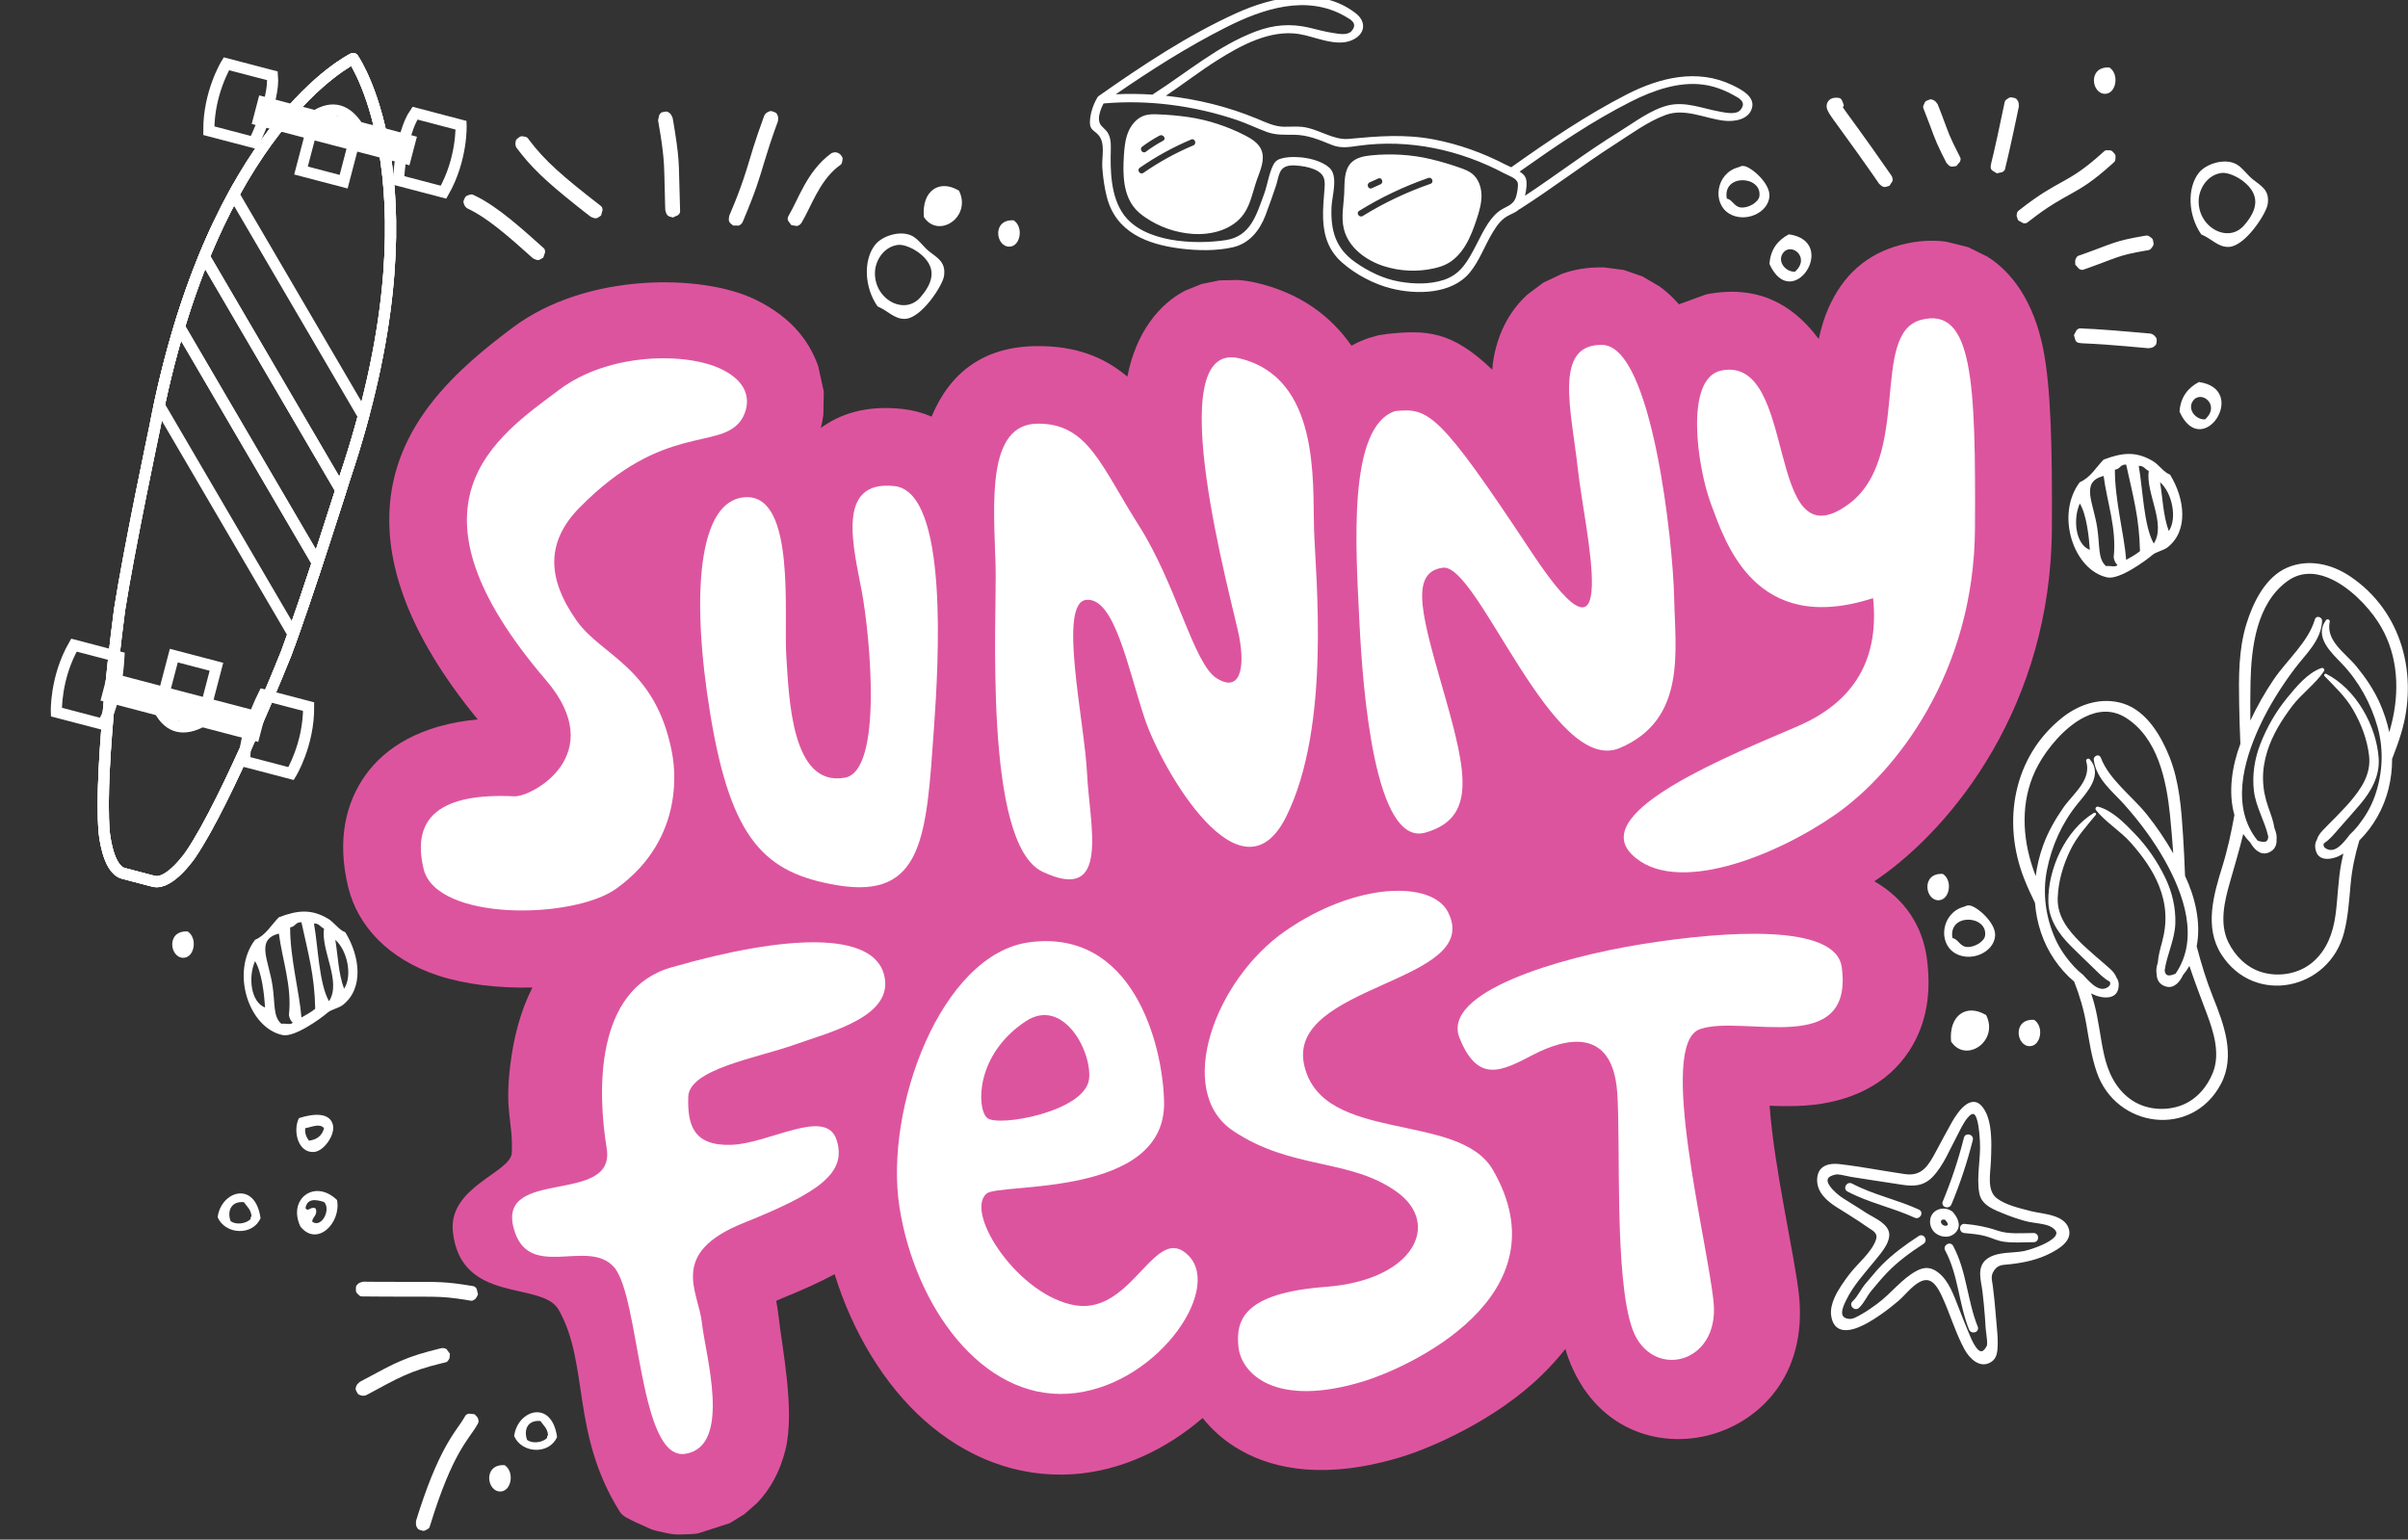 <?xml version="1.0" encoding="UTF-8" standalone="no"?>
<!DOCTYPE svg PUBLIC "-//W3C//DTD SVG 1.1//EN" "http://www.w3.org/Graphics/SVG/1.1/DTD/svg11.dtd">
<svg width="100%" height="100%" viewBox="0 0 1359 869" version="1.1" xmlns="http://www.w3.org/2000/svg" xmlns:xlink="http://www.w3.org/1999/xlink" xml:space="preserve" xmlns:serif="http://www.serif.com/" style="fill-rule:evenodd;clip-rule:evenodd;stroke-miterlimit:10;">
    <rect x="0" y="0" width="1359" height="869" fill="#333333" stroke="none"/>
    <g transform="matrix(1,0,0,1,-2275.86,-7894.17)">
        <g transform="matrix(0.947,0,0,0.709,114.821,2252.7)">
            <g transform="matrix(1.056,0,0,1.41,-3444.9,7544.59)">
                <g id="spashes" transform="matrix(1.294,0,0,1.208,9171.21,272.042)">
                    <g transform="matrix(1,0,0,1,-103.627,-6.646)">
                        <g transform="matrix(1.019,0,0,1.034,-2986.81,-2359.59)">
                            <path d="M389.119,2394.66C389.657,2393.45 389.71,2393.4 390.906,2392.95C392.358,2392.39 392.425,2392.6 393.817,2393.3C403.747,2398.33 414.694,2409.1 422.615,2416.5C423.566,2417.39 423.592,2417.45 423.671,2418.79C423.672,2418.8 422.89,2421.21 422.884,2421.21C422.162,2421.58 421.517,2422.27 420.715,2422.32C419.913,2422.37 419.158,2421.87 418.433,2421.5C418.077,2421.32 408.058,2411.29 399.906,2405.06C395.185,2401.45 392.161,2399.86 390.634,2399.1C389.459,2398.51 389.08,2397.4 389.014,2397.21C388.58,2395.95 388.581,2395.88 389.119,2394.66Z" style="fill:white;"/>
                        </g>
                        <g transform="matrix(1.019,0,0,1.034,-2986.81,-2359.59)">
                            <path d="M412.207,2367.08C413.226,2366.28 413.293,2366.26 414.551,2366.46C416.053,2366.69 416.016,2366.9 416.93,2368.18C423.481,2377.34 430.947,2384.3 447.064,2397.49C448.069,2398.31 448.1,2398.37 448.259,2399.7C448.261,2399.72 447.626,2402.17 447.62,2402.17C446.922,2402.59 446.321,2403.32 445.524,2403.43C444.726,2403.53 443.943,2403.08 443.197,2402.76C443.037,2402.7 437.661,2398.19 437.182,2397.79C423.353,2386.21 417.344,2379.88 411.568,2371.75C410.784,2370.65 410.946,2369.48 410.974,2369.27C411.156,2367.95 411.188,2367.88 412.207,2367.08Z" style="fill:white;"/>
                        </g>
                        <g transform="matrix(1.019,0,0,1.034,-2986.81,-2359.59)">
                            <path d="M474.592,2355.32C475.845,2355.09 475.91,2355.11 476.949,2355.88C477.605,2356.37 477.887,2357.27 478.241,2358.03C478.304,2358.16 479.135,2363.66 479.21,2364.15C481.447,2378.92 480.796,2380.69 481.427,2399.61C481.472,2400.95 481.444,2401.02 480.577,2402C480.569,2402.01 478.378,2403.07 478.372,2403.07C477.619,2402.77 476.704,2402.75 476.116,2402.17C475.528,2401.59 475.364,2400.66 475.11,2399.86C475.014,2399.55 474.781,2383.67 474.541,2379.23C474.043,2369.97 471.96,2359.4 472.011,2359.16C472.505,2356.87 472.438,2356.85 472.549,2356.68C473.283,2355.59 473.339,2355.54 474.592,2355.32Z" style="fill:white;"/>
                        </g>
                        <g transform="matrix(1.019,0,0,1.034,-2986.81,-2359.59)">
                            <path d="M521.429,2355.29C522.623,2355.75 522.671,2355.8 523.206,2357.02C523.544,2357.79 523.372,2358.72 523.312,2359.56C523.294,2359.81 520.991,2365.7 517.558,2377.7C515.126,2386.2 513.9,2390.88 508.277,2404.95C507.77,2406.22 506.73,2406.67 506.551,2406.74C506.539,2406.75 504.131,2406.73 504.127,2406.72C503.563,2406.12 502.741,2405.69 502.44,2404.91C502.138,2404.12 502.351,2403.2 502.451,2402.36C502.492,2402.03 506.557,2392.85 509.961,2381.16C512.079,2373.9 513.153,2369.48 517.373,2357.28C517.82,2355.98 518.838,2355.49 519.014,2355.4C520.167,2354.83 520.235,2354.83 521.429,2355.29Z" style="fill:white;"/>
                        </g>
                        <g transform="matrix(1.019,0,0,1.034,-2986.81,-2359.59)">
                            <path d="M550.312,2374.97C551.062,2376.05 551.076,2376.12 550.883,2377.45C550.616,2379.27 550.235,2379.1 548.869,2380.25C540.864,2386.97 537.429,2398.44 533.418,2405.43C532.741,2406.61 531.642,2406.89 531.453,2406.93C531.441,2406.94 529.063,2406.54 529.059,2406.53C527.518,2404.29 526.842,2404.05 528.188,2401.67C532.05,2394.84 535.822,2382.12 545.887,2374.26C546.937,2373.44 548.052,2373.62 548.244,2373.65C548.435,2373.68 549.544,2373.86 550.312,2374.97Z" style="fill:white;"/>
                        </g>
                    </g>
                    <g transform="matrix(1,0,0,1,0.773,17.382)">
                        <g transform="matrix(1.019,0,0,1.034,-2986.81,-2359.59)">
                            <path d="M876.656,2330.09C878.692,2333.31 884.439,2341.09 897.397,2360.86C897.508,2361.03 898.14,2361.99 897.903,2363.35C897.901,2363.37 896.595,2365.5 896.588,2365.5C895.802,2365.68 895.02,2366.18 894.23,2366.03C893.439,2365.88 892.798,2365.22 892.202,2364.66C891.978,2364.44 888.242,2358.3 875.61,2339.99C870.77,2332.98 869.391,2331.14 869.733,2328.9C869.956,2327.43 871.088,2325.76 873.551,2325.7C876.243,2325.64 876.082,2326.45 877.067,2329.09C877.068,2329.1 876.872,2329.57 876.656,2330.09Z" style="fill:white;"/>
                        </g>
                        <g transform="matrix(1.019,0,0,1.034,-2986.81,-2359.59)">
                            <path d="M913.112,2326.8C914.293,2326.3 914.361,2326.31 915.529,2326.84C916.267,2327.18 916.732,2327.98 917.215,2328.66C917.309,2328.79 918.942,2333.33 919.088,2333.74C922.017,2341.88 921.875,2342.4 926.587,2352.08C927.167,2353.27 927.169,2353.34 926.783,2354.61C926.78,2354.63 925.226,2356.57 925.219,2356.57C924.418,2356.64 923.582,2357.03 922.816,2356.78C922.051,2356.52 921.516,2355.76 920.971,2355.14C920.97,2355.14 919.83,2352.81 918.916,2350.85C915.436,2343.39 915.613,2342.5 911.344,2331.13C910.876,2329.89 910.88,2329.81 911.382,2328.58C911.884,2327.35 911.931,2327.3 913.112,2326.8Z" style="fill:white;"/>
                        </g>
                        <g transform="matrix(1.019,0,0,1.034,-2986.81,-2359.59)">
                            <path d="M949.521,2325.68C950.766,2325.95 950.821,2326 951.518,2327.12C951.959,2327.83 951.975,2328.77 951.974,2329.62C951.974,2329.84 949.793,2340.55 949.6,2341.5C947.017,2354.19 946.509,2355.66 946.284,2356.87C946.009,2358.34 946.084,2358.48 944.916,2359.33C944.905,2359.34 942.553,2359.88 942.547,2359.88C940.355,2358.39 939.557,2358.46 940.047,2355.76C940.448,2353.55 940.777,2353.63 945.784,2328.27C946.043,2326.95 946.084,2326.9 947.147,2326.16C948.21,2325.42 948.277,2325.41 949.521,2325.68Z" style="fill:white;"/>
                        </g>
                        <g transform="matrix(1.019,0,0,1.034,-2986.81,-2359.59)">
                            <path d="M992.512,2350.53C993.368,2351.52 993.387,2351.59 993.327,2352.93C993.255,2354.54 993.051,2354.52 991.917,2355.6C975.793,2370.99 973.317,2367.43 956.116,2381.7C955.118,2382.53 955.052,2382.55 953.792,2382.39C953.779,2382.39 951.678,2381.15 951.676,2381.14C951.458,2380.33 950.933,2379.53 951.027,2378.69C951.207,2377.09 951.413,2377.12 952.619,2376.12C969.807,2361.9 972.304,2365.32 987.678,2350.66C988.803,2349.58 988.807,2349.37 990.323,2349.44C991.593,2349.51 991.656,2349.53 992.512,2350.53Z" style="fill:white;"/>
                        </g>
                        <g transform="matrix(1.019,0,0,1.034,-2986.81,-2359.59)">
                            <path d="M1009.51,2390.84C1009.72,2392.16 1009.7,2392.23 1008.97,2393.33C1008.05,2394.68 1007.87,2394.52 1006.31,2394.8C994.182,2396.98 994.406,2397.91 980.159,2403.21C978.96,2403.66 978.892,2403.65 977.745,2403.07C977.733,2403.06 976.125,2401.17 976.125,2401.17C976.169,2400.32 975.915,2399.39 976.262,2398.63C976.965,2397.08 977.199,2397.24 978.734,2396.67C992.587,2391.5 992.357,2390.53 1005.86,2388.11C1007.12,2387.89 1007.18,2387.91 1008.22,2388.68C1009.26,2389.46 1009.3,2389.52 1009.51,2390.84Z" style="fill:white;"/>
                        </g>
                        <g transform="matrix(1.019,0,0,1.034,-2986.81,-2359.59)">
                            <path d="M1010.92,2435.92C1010.8,2437.25 1010.77,2437.32 1009.79,2438.18C1009.17,2438.72 1008.29,2438.85 1007.49,2438.94C1007.14,2438.98 990.915,2437.17 979.81,2436.74C979.672,2436.73 979.12,2436.71 978.605,2436.66C976,2436.4 976.281,2435.62 975.541,2432.97C975.539,2432.96 976.69,2430.73 976.7,2430.72C977.752,2429.83 977.84,2429.88 979.186,2430.01C981.492,2430.24 981.525,2429.76 1008.05,2432.29C1008.25,2432.31 1009.35,2432.42 1010.19,2433.48C1011.01,2434.51 1011.03,2434.58 1010.92,2435.92Z" style="fill:white;"/>
                        </g>
                    </g>
                    <g transform="matrix(1,0,0,1,49.868,1.058)">
                        <g transform="matrix(1.019,0,0,1.034,-2986.81,-2359.59)">
                            <path d="M192.044,2879.96C192.058,2878.62 192.088,2878.55 192.997,2877.61C193.571,2877.02 194.45,2876.86 195.231,2876.66C195.267,2876.65 201.749,2876.77 213.694,2876.75C227.765,2876.73 230.405,2876.61 241.701,2878.57C242.956,2878.79 243.012,2878.83 243.753,2879.92C243.76,2879.93 244.309,2882.4 244.305,2882.41C243.881,2883.13 243.681,2884.07 243.028,2884.57C241.721,2885.55 241.592,2885.31 240.005,2885.03C226.587,2882.72 226.5,2883.68 195.171,2883.33C193.9,2883.32 193.839,2883.28 192.949,2882.33C192.06,2881.37 192.031,2881.3 192.044,2879.96Z" style="fill:white;"/>
                        </g>
                        <g transform="matrix(1.019,0,0,1.034,-2986.81,-2359.59)">
                            <path d="M192.417,2926.46C191.818,2925.28 191.815,2925.2 192.184,2923.92C192.417,2923.11 193.115,2922.52 193.708,2921.95C193.791,2921.87 193.807,2921.9 196.164,2920.56C208.52,2913.53 213.345,2910.58 228.465,2906.75C229.734,2906.43 230.69,2907.05 230.855,2907.16C230.866,2907.16 232.278,2909.22 232.277,2909.23C232.15,2910.07 232.31,2911.02 231.889,2911.74C231.03,2913.21 230.807,2913.01 229.213,2913.42C214.605,2917.15 210.194,2920.2 196.697,2927.83C195.547,2928.48 194.474,2928.14 194.289,2928.08C193.072,2927.69 193.017,2927.64 192.417,2926.46Z" style="fill:white;"/>
                        </g>
                        <g transform="matrix(1.019,0,0,1.034,-2986.81,-2359.59)">
                            <path d="M219.877,2989.02C218.661,2988.63 218.611,2988.58 218.013,2987.39C217.635,2986.64 217.775,2985.71 217.774,2984.86C217.774,2984.68 219.262,2979.86 219.396,2979.43C228.534,2949.83 235.732,2943.28 238.461,2938.04C239.103,2936.81 239.12,2936.71 240.399,2936.31C240.411,2936.3 242.807,2936.56 242.811,2936.56C243.319,2937.22 244.099,2937.73 244.331,2938.54C244.771,2940.09 244.591,2940.15 243.841,2941.56C240.454,2947.92 233.509,2953.46 223.822,2986.8C223.449,2988.09 223.404,2988.14 222.283,2988.77C221.161,2989.4 221.093,2989.41 219.877,2989.02Z" style="fill:white;"/>
                        </g>
                    </g>
                </g>
                <g transform="matrix(4.787,0,0,4.787,3855.67,-2593)">
                    <path d="M365.655,735.828C365.441,736.699 364.832,737.173 363.88,737.306C363.612,736.933 363.374,736.531 363.435,735.828C364.122,735.737 365.129,735.199 365.655,735.828ZM364.472,738.636C365.643,738.551 367.029,736.573 366.687,735.384C366.275,733.943 364.375,734.101 362.697,734.645C361.963,736.079 362.541,738.774 364.472,738.636Z" style="fill:white;"/>
                </g>
                <g transform="matrix(4.787,0,0,4.787,3842.82,-2591.86)">
                    <path d="M368.343,744.301C369.179,745.158 368.088,747.38 366.973,746.647C366.82,746.178 367.675,745.876 367.343,745.057C366.713,744.761 366.533,745.523 366.151,745.038C366.332,743.86 367.341,743.976 368.343,744.301ZM365.552,747.194C367.511,749.641 370.382,746.774 369.87,744.067C367.243,741.517 364.019,743.956 365.552,747.194Z" style="fill:white;"/>
                </g>
                <g transform="matrix(4.787,0,0,4.787,4356.16,187.636)">
                    <path d="M244.583,134.859C245.841,134.775 246.212,132.531 245.027,131.755C242.42,131.6 242.922,134.97 244.583,134.859Z" style="fill:white;"/>
                </g>
                <g transform="matrix(4.787,0,0,4.787,5346.69,155.145)">
                    <path d="M244.583,134.859C245.841,134.775 246.212,132.531 245.027,131.755C242.42,131.6 242.922,134.97 244.583,134.859Z" style="fill:white;"/>
                </g>
                <g transform="matrix(4.787,0,0,4.787,4822.3,-213.873)">
                    <path d="M244.583,134.859C245.841,134.775 246.212,132.531 245.027,131.755C242.42,131.6 242.922,134.97 244.583,134.859Z" style="fill:white;"/>
                </g>
                <g transform="matrix(4.787,0,0,4.787,5398.19,237.531)">
                    <path d="M244.583,134.859C245.841,134.775 246.212,132.531 245.027,131.755C242.42,131.6 242.922,134.97 244.583,134.859Z" style="fill:white;"/>
                </g>
                <g transform="matrix(4.787,0,0,4.787,4535.04,488.962)">
                    <path d="M244.583,134.859C245.841,134.775 246.212,132.531 245.027,131.755C242.42,131.6 242.922,134.97 244.583,134.859Z" style="fill:white;"/>
                </g>
                <g transform="matrix(4.787,0,0,4.787,5315.39,148.238)">
                    <path d="M256.545,140.476C256.454,141.181 255.243,141.923 254.329,141.807C253.546,141.707 253.346,140.856 252.702,140.772C252.167,137.801 256.857,138.035 256.545,140.476ZM252.999,142.546C254.857,143.661 257.608,142.458 257.728,140.476C257.816,138.977 255.663,137.099 254.772,136.929C254.389,136.855 254.355,136.988 254.032,137.077C251.426,137.789 250.933,141.306 252.999,142.546Z" style="fill:white;"/>
                </g>
                <g transform="matrix(4.787,0,0,4.787,4608.71,127.266)">
                    <path d="M200.211,147.866C201.014,149.182 201.295,151.808 201.394,153.336C199.707,152.695 199.381,149.744 200.211,147.866ZM203.019,144.614C203.421,147.712 204.582,150.838 204.204,154.223C204.268,154.6 204.409,154.902 204.646,155.11C204.488,155.445 203.717,155.166 203.315,155.257C202.34,154.439 202.585,152.939 202.28,150.823C201.834,147.722 200.231,145.345 203.019,144.614ZM205.68,143.284C206.467,146.924 207.226,149.49 207.306,153.484C206.823,153.887 206.246,154.198 205.68,154.518C205.47,151.657 204.32,147.402 204.35,143.876C204.957,143.842 204.978,143.223 205.68,143.284ZM208.34,144.024C207.963,146.647 210.433,150.274 208.932,152.597C207.745,150.52 207.644,146.13 207.158,143.433C207.784,143.397 207.91,143.863 208.34,144.024ZM210.705,151.118C210.035,149.349 209.975,147.124 209.671,145.354C211.116,146.611 211.713,149.651 210.705,151.118ZM203.463,156.587C204.876,156.88 208,154.611 208.784,153.927C209.18,153.582 210.107,153.394 210.558,153.04C213.059,151.079 212.587,147.293 210.854,144.467C210.075,144.179 209.561,143.294 208.784,142.841C206.848,141.714 205.267,141.836 203.019,142.693C202.112,143.609 201.488,144.808 200.211,145.354C197.293,149.21 199.494,155.766 203.463,156.587Z" style="fill:white;"/>
                </g>
                <g transform="matrix(4.787,0,0,4.787,4934.58,-361.301)">
                    <path d="M205.226,168.56C205.302,167.342 206.185,165.712 207.888,165.456C208.634,165.344 209.826,165.904 210.547,166.491C212.387,167.986 212.303,169.677 210.547,171.664C208.641,173.824 205.028,171.807 205.226,168.56ZM213.356,169.152C213.631,167.435 212.514,166.951 211.582,166.196C210.941,165.676 210.358,164.804 209.661,164.421C208.287,163.669 206.074,164.364 205.226,165.456C203.822,167.269 203.977,170.484 205.522,172.699C206.779,173.235 207.512,174.223 208.774,174.177C210.697,174.106 213.177,170.271 213.356,169.152Z" style="fill:white;"/>
                </g>
                <g transform="matrix(4.787,0,0,4.787,5329.1,-161.587)">
                    <path d="M278.158,142.174C279.096,140.736 281.511,142.619 279.607,144.317C278.479,144.351 277.537,143.127 278.158,142.174ZM278.889,139.905C277.622,140.573 276.717,141.654 276.605,143.406C279.28,149.307 284.877,140.76 278.889,139.905Z" style="fill:white;"/>
                </g>
                <g transform="matrix(4.787,0,0,4.787,4837.61,-490.986)">
                    <path d="M235.384,186.15C233.074,184.745 230.965,186.157 231.245,189.254C232.955,191.881 236.92,189.246 235.384,186.15Z" style="fill:white;"/>
                </g>
                <g transform="matrix(4.787,0,0,4.787,4578.18,373.799)">
                    <path d="M240.23,150.603C240.573,151.118 241.071,151.445 241.137,152.297C240.993,152.314 241.039,152.488 241.018,152.606C240.468,153.159 239.279,153.316 238.662,152.832C238.262,151.736 238.64,150.469 240.23,150.603ZM242.194,152.492C241.569,148.006 237.533,149.275 237.135,152.385C238.045,154.463 241.29,154.595 242.194,152.492Z" style="fill:white;"/>
                </g>
                <g transform="matrix(4.787,0,0,4.787,5440.68,-300.166)">
                    <path d="M244.583,134.859C245.841,134.775 246.212,132.531 245.027,131.755C242.42,131.6 242.922,134.97 244.583,134.859Z" style="fill:white;"/>
                </g>
                <g transform="matrix(4.787,0,0,4.787,5188.03,-269.259)">
                    <path d="M256.545,140.476C256.454,141.181 255.243,141.923 254.329,141.807C253.546,141.707 253.346,140.856 252.702,140.772C252.167,137.801 256.857,138.035 256.545,140.476ZM252.999,142.546C254.857,143.661 257.608,142.458 257.728,140.476C257.816,138.977 255.663,137.099 254.772,136.929C254.389,136.855 254.355,136.988 254.032,137.077C251.426,137.789 250.933,141.306 252.999,142.546Z" style="fill:white;"/>
                </g>
                <g transform="matrix(4.787,0,0,4.787,5638.51,-131.125)">
                    <path d="M200.211,147.866C201.014,149.182 201.295,151.808 201.394,153.336C199.707,152.695 199.381,149.744 200.211,147.866ZM203.019,144.614C203.421,147.712 204.582,150.838 204.204,154.223C204.268,154.6 204.409,154.902 204.646,155.11C204.488,155.445 203.717,155.166 203.315,155.257C202.34,154.439 202.585,152.939 202.28,150.823C201.834,147.722 200.231,145.345 203.019,144.614ZM205.68,143.284C206.467,146.924 207.226,149.49 207.306,153.484C206.823,153.887 206.246,154.198 205.68,154.518C205.47,151.657 204.32,147.402 204.35,143.876C204.957,143.842 204.978,143.223 205.68,143.284ZM208.34,144.024C207.963,146.647 210.433,150.274 208.932,152.597C207.745,150.52 207.644,146.13 207.158,143.433C207.784,143.397 207.91,143.863 208.34,144.024ZM210.705,151.118C210.035,149.349 209.975,147.124 209.671,145.354C211.116,146.611 211.713,149.651 210.705,151.118ZM203.463,156.587C204.876,156.88 208,154.611 208.784,153.927C209.18,153.582 210.107,153.394 210.558,153.04C213.059,151.079 212.587,147.293 210.854,144.467C210.075,144.179 209.561,143.294 208.784,142.841C206.848,141.714 205.267,141.836 203.019,142.693C202.112,143.609 201.488,144.808 200.211,145.354C197.293,149.21 199.494,155.766 203.463,156.587Z" style="fill:white;"/>
                </g>
                <g transform="matrix(4.787,0,0,4.787,5681.62,-401.931)">
                    <path d="M205.226,168.56C205.302,167.342 206.185,165.712 207.888,165.456C208.634,165.344 209.826,165.904 210.547,166.491C212.387,167.986 212.303,169.677 210.547,171.664C208.641,173.824 205.028,171.807 205.226,168.56ZM213.356,169.152C213.631,167.435 212.514,166.951 211.582,166.196C210.941,165.676 210.358,164.804 209.661,164.421C208.287,163.669 206.074,164.364 205.226,165.456C203.822,167.269 203.977,170.484 205.522,172.699C206.779,173.235 207.512,174.223 208.774,174.177C210.697,174.106 213.177,170.271 213.356,169.152Z" style="fill:white;"/>
                </g>
                <g transform="matrix(4.787,0,0,4.787,5097.69,-244.986)">
                    <path d="M278.158,142.174C279.096,140.736 281.511,142.619 279.607,144.317C278.479,144.351 277.537,143.127 278.158,142.174ZM278.889,139.905C277.622,140.573 276.717,141.654 276.605,143.406C279.28,149.307 284.877,140.76 278.889,139.905Z" style="fill:white;"/>
                </g>
                <g transform="matrix(4.787,0,0,4.787,5417.3,-25.506)">
                    <path d="M235.384,186.15C233.074,184.745 230.965,186.157 231.245,189.254C232.955,191.881 236.92,189.246 235.384,186.15Z" style="fill:white;"/>
                </g>
                <g transform="matrix(4.787,0,0,4.787,4410.84,250.248)">
                    <path d="M240.23,150.603C240.573,151.118 241.071,151.445 241.137,152.297C240.993,152.314 241.039,152.488 241.018,152.606C240.468,153.159 239.279,153.316 238.662,152.832C238.262,151.736 238.64,150.469 240.23,150.603ZM242.194,152.492C241.569,148.006 237.533,149.275 237.135,152.385C238.045,154.463 241.29,154.595 242.194,152.492Z" style="fill:white;"/>
                </g>
                <g transform="matrix(0.783,0,0,0.783,5514.16,458.077)">
                    <g transform="matrix(1.756,0,0,1.756,459.765,-515.818)">
                        <path d="M503.095,687.713C498.502,688.709 491.88,687.872 487.935,690.903C484.009,693.919 485.956,699.234 486.451,703.385C486.87,706.894 487.209,710.412 487.474,713.935C487.594,715.538 487.7,717.14 487.789,718.744C487.882,720.416 488.877,724.999 488.093,726.447C484.114,733.783 480.213,722.784 479.166,720.36C477.746,717.071 476.507,713.707 475.178,710.381C473.249,705.557 471.455,699.952 467.268,696.561C464.562,694.371 462.151,694.175 459.111,695.768C453.13,698.904 448.532,705.164 443.084,709.179C440.959,710.747 438.772,712.312 436.464,713.599C434.884,714.48 432.823,715.825 430.91,715.621C424.917,714.981 428.062,708.98 429.1,706.837C432.116,700.604 436.754,695.715 441.046,690.389C443.086,687.858 446.992,683.54 446.697,680.002C446.368,676.047 440.082,673.662 437.301,671.796C434.195,669.714 430.972,667.822 427.834,665.794C425.483,664.275 416.22,656.784 425.278,654.854C426.905,654.507 430.266,655.549 432.002,655.815C434.507,656.198 437.011,656.596 439.514,656.993C443.948,657.694 448.383,658.387 452.825,659.03C457.409,659.752 461.256,659.579 464.663,656.075C469.12,651.49 471.831,644.482 474.841,638.924C475.781,637.188 479.692,628.25 482.733,630.236C484.929,631.669 485.309,640.018 485.434,642.119C485.845,648.99 483.895,656.501 485.186,663.243C486.063,667.833 491.25,669.521 495.094,671.104C497.887,672.254 500.756,673.195 503.667,673.997C506.794,674.858 511.969,674.874 514.664,676.656C522.641,681.924 506.103,687.061 503.095,687.713ZM520.235,677.547C518.151,672.562 509.595,672.463 505.305,671.326C500.817,670.136 494.842,668.8 491.139,665.93C486.547,662.374 488.239,655.201 488.43,650.01C488.655,643.838 489.357,632.688 484.627,627.734C480.614,623.533 475.674,631.225 473.939,634.268C471.637,638.306 469.477,642.442 467.271,646.534C464.076,652.463 461.204,657.332 453.623,656.137C444.749,654.854 435.906,653.093 427,652.063C422.912,651.589 418.923,652.467 418.626,657.336C418.313,662.484 422.407,665.898 426.319,668.384C429.474,670.389 432.681,672.305 435.787,674.387C437.04,675.227 438.251,676.134 439.529,676.937C441.865,678.404 443.709,679.717 442.736,682.569C440.85,688.102 434.902,692.665 431.486,697.257C428.452,701.337 423.634,707.823 424.352,713.293C426.187,727.281 446.708,710.339 450.731,706.885C453.545,704.468 456.132,700.978 459.352,699.152C464.881,696.013 467.762,700.955 469.791,705.315C473.109,712.443 475.266,720.131 479.027,727.056C480.862,730.434 484.945,734.706 489.082,731.77C490.49,730.77 490.925,729.231 491.088,727.602C491.528,723.2 490.804,718.326 490.474,713.935C490.161,709.771 489.741,705.615 489.216,701.472C488.858,698.648 488.169,696.951 489.938,694.466C491.956,691.636 494.01,692.019 497.316,691.628C502.832,690.976 508.128,689.846 513.104,687.306C516.544,685.55 522.236,682.333 520.235,677.547Z" style="fill:white;fill-rule:nonzero;"/>
                    </g>
                    <g transform="matrix(1.756,0,0,1.756,459.765,-515.818)">
                        <path d="M520.934,677.255C522.07,679.971 521.069,682.254 519.249,684.095C517.589,685.775 515.23,687.072 513.449,687.981C508.391,690.562 503.011,691.718 497.405,692.381C496.096,692.535 494.984,692.566 493.995,692.729C492.683,692.944 491.614,693.42 490.555,694.906C488.923,697.198 489.638,698.771 489.968,701.377C490.494,705.533 490.916,709.701 491.23,713.878C491.563,718.312 492.286,723.233 491.842,727.677C491.657,729.527 491.119,731.253 489.521,732.388C487.155,734.067 484.806,733.705 482.785,732.42C480.911,731.229 479.334,729.209 478.361,727.418C474.593,720.479 472.429,712.777 469.104,705.635C468.322,703.955 467.416,702.181 466.261,700.856C465.473,699.952 464.572,699.258 463.494,699.014C462.416,698.77 461.178,698.986 459.726,699.811C456.546,701.614 454.003,705.073 451.225,707.46C448.776,709.562 440.295,716.575 433.507,718.795C430.554,719.761 427.897,719.802 426.067,718.418C424.832,717.484 423.928,715.89 423.601,713.392C423.297,711.075 423.911,708.582 424.986,706.154C426.534,702.659 429.029,699.291 430.878,696.805C432.598,694.492 434.954,692.185 437.12,689.761C439.199,687.433 441.107,685 442.019,682.324C442.853,679.879 441.129,678.837 439.126,677.579C437.842,676.772 436.624,675.861 435.365,675.016C432.264,672.938 429.062,671.025 425.913,669.024C421.779,666.397 417.539,662.73 417.87,657.29C418.005,655.075 418.84,653.598 420.057,652.644C421.802,651.275 424.42,651.001 427.087,651.31C436,652.341 444.85,654.103 453.731,655.387L453.741,655.388C460.929,656.521 463.575,651.796 466.604,646.174C468.813,642.077 470.976,637.936 473.281,633.893C474.363,631.994 476.664,628.371 479.217,626.708C480.379,625.951 481.598,625.587 482.791,625.819C483.598,625.976 484.405,626.404 485.175,627.211C487.162,629.292 488.263,632.403 488.822,635.815C489.628,640.741 489.324,646.295 489.187,650.038C489.092,652.615 488.622,655.684 488.748,658.55C488.865,661.207 489.49,663.694 491.603,665.331C495.233,668.144 501.1,669.427 505.499,670.593C508.09,671.28 512.226,671.597 515.575,672.819C518.004,673.706 520.021,675.071 520.934,677.255ZM519.536,677.839C518.782,676.035 517.061,674.975 515.055,674.243C511.751,673.037 507.668,672.736 505.111,672.058C500.534,670.845 494.451,669.456 490.675,666.529C488.196,664.61 487.371,661.733 487.234,658.616C487.106,655.709 487.577,652.596 487.673,649.982C487.806,646.319 488.115,640.882 487.326,636.06C486.821,632.974 485.876,630.139 484.079,628.257C483.565,627.719 483.04,627.412 482.502,627.307C481.677,627.146 480.848,627.454 480.045,627.978C477.686,629.514 475.597,632.89 474.597,634.643C472.298,638.676 470.141,642.807 467.938,646.894C464.578,653.129 461.481,658.14 453.51,656.886C444.645,655.604 435.81,653.845 426.913,652.816C424.329,652.516 421.766,652.722 420.383,654.436C419.811,655.145 419.46,656.11 419.382,657.382C419.087,662.239 423.035,665.399 426.725,667.744C429.886,669.753 433.098,671.672 436.209,673.758C437.456,674.593 438.661,675.496 439.932,676.295C442.602,677.972 444.565,679.553 443.453,682.814C442.479,685.671 440.47,688.286 438.25,690.771C436.116,693.16 433.79,695.43 432.094,697.709C430.302,700.119 427.872,703.379 426.372,706.767C425.416,708.926 424.833,711.135 425.103,713.194C425.363,715.172 426.003,716.47 426.981,717.209C428.469,718.335 430.635,718.14 433.036,717.355C439.633,715.196 447.858,708.353 450.237,706.31C453.087,703.863 455.718,700.342 458.978,698.493C465.003,695.072 468.267,700.244 470.478,704.995C473.789,712.109 475.939,719.783 479.693,726.694C480.555,728.281 481.937,730.086 483.598,731.141C485.111,732.103 486.872,732.409 488.643,731.152C489.861,730.287 490.193,728.935 490.334,727.527C490.77,723.167 490.045,718.34 489.718,713.992C489.406,709.841 488.988,705.697 488.464,701.567C488.078,698.524 487.415,696.704 489.321,694.026C491.493,690.979 493.668,691.296 497.227,690.875C502.653,690.234 507.865,689.13 512.759,686.631C514.418,685.784 516.625,684.594 518.171,683.03C519.557,681.627 520.401,679.909 519.536,677.839ZM503.256,688.454C500.936,688.957 498.104,689.001 495.353,689.298C492.775,689.577 490.265,690.069 488.397,691.504C486.648,692.847 486.241,694.717 486.293,696.699C486.35,698.9 486.959,701.241 487.203,703.295C487.624,706.815 487.964,710.344 488.23,713.878C488.35,715.486 488.456,717.093 488.546,718.702C488.611,719.879 489.119,722.489 489.148,724.449C489.163,725.443 489.039,726.291 488.759,726.808C487.56,729.019 486.272,729.734 485.137,729.689C484.007,729.644 482.886,728.8 481.924,727.518C480.282,725.332 479.006,721.901 478.47,720.66C477.048,717.365 475.806,713.995 474.474,710.662C472.591,705.953 470.878,700.46 466.791,697.15C465.574,696.165 464.432,695.612 463.244,695.5C462.054,695.389 460.832,695.722 459.463,696.439C453.515,699.558 448.952,705.796 443.534,709.789C441.383,711.376 439.169,712.958 436.833,714.261C435.132,715.21 432.89,716.594 430.83,716.375C429.134,716.193 428.076,715.608 427.439,714.849C426.478,713.706 426.433,712.089 426.827,710.489C427.211,708.93 427.987,707.397 428.418,706.507C431.459,700.221 436.128,695.284 440.456,689.913C441.659,688.421 443.526,686.3 444.761,684.088C445.519,682.731 446.049,681.345 445.942,680.065C445.826,678.678 444.831,677.54 443.575,676.534C441.444,674.827 438.534,673.536 436.879,672.425C433.777,670.346 430.557,668.456 427.423,666.43C426.198,665.639 423.179,663.287 421.64,660.887C420.755,659.507 420.373,658.096 420.815,656.901C421.244,655.74 422.484,654.675 425.12,654.113C425.843,653.959 426.874,654.033 427.974,654.219C429.456,654.469 431.078,654.907 432.117,655.066C434.623,655.449 437.128,655.847 439.633,656.245C444.063,656.945 448.495,657.637 452.934,658.28L452.943,658.281C457.266,658.962 460.907,658.851 464.12,655.547C468.53,651.009 471.196,644.064 474.175,638.563C474.85,637.316 477.042,632.46 479.354,630.349C480.621,629.193 481.95,628.82 483.147,629.601C483.915,630.102 484.554,631.294 484.99,632.831C485.879,635.964 486.101,640.577 486.19,642.074C486.6,648.913 484.645,656.39 485.93,663.101C486.327,665.178 487.724,666.58 489.432,667.661C491.282,668.831 493.498,669.627 495.383,670.403C498.147,671.542 500.987,672.473 503.868,673.266C505.73,673.779 508.323,673.986 510.677,674.455C512.364,674.791 513.932,675.264 515.082,676.024C516.994,677.287 517.643,678.604 517.569,679.812C517.497,680.999 516.685,682.175 515.379,683.226C511.96,685.979 505.109,688.052 503.256,688.454ZM502.934,686.972C504.69,686.592 511.19,684.653 514.429,682.046C515.343,681.31 516.006,680.551 516.056,679.72C516.106,678.912 515.526,678.133 514.246,677.288C512.975,676.447 511.111,676.044 509.204,675.729C507.154,675.39 505.051,675.164 503.466,674.728C500.525,673.917 497.627,672.966 494.805,671.805C492.846,670.998 490.546,670.159 488.622,668.942C486.557,667.635 484.922,665.898 484.442,663.385C483.145,656.612 485.09,649.067 484.678,642.164C484.592,640.72 484.389,636.268 483.532,633.244C483.22,632.142 482.869,631.23 482.319,630.871C481.954,630.632 481.568,630.686 481.18,630.885C480.612,631.176 480.05,631.736 479.501,632.413C477.66,634.685 476.062,638.261 475.507,639.285C472.466,644.9 469.71,651.971 465.206,656.603C461.607,660.306 457.555,660.542 452.712,659.779C448.268,659.136 443.831,658.443 439.395,657.741C436.894,657.345 434.391,656.947 431.887,656.564C430.843,656.404 429.212,655.964 427.722,655.713C426.84,655.564 426.015,655.472 425.436,655.595C423.541,655.999 422.545,656.592 422.236,657.427C421.94,658.227 422.323,659.144 422.916,660.069C424.331,662.277 427.119,664.43 428.245,665.158C431.387,667.188 434.614,669.082 437.723,671.167C439.405,672.295 442.356,673.617 444.522,675.351C446.131,676.639 447.304,678.162 447.452,679.939C447.581,681.489 447.002,683.184 446.084,684.827C444.806,687.117 442.881,689.32 441.636,690.864C437.38,696.145 432.773,700.987 429.782,707.167C429.383,707.992 428.654,709.407 428.299,710.852C428.027,711.955 427.936,713.085 428.599,713.874C429.043,714.402 429.809,714.741 430.99,714.867C431.821,714.956 432.679,714.689 433.505,714.324C434.435,713.913 435.323,713.367 436.095,712.937C438.375,711.666 440.535,710.118 442.634,708.569C448.112,704.532 452.746,698.25 458.759,695.097C460.43,694.221 461.933,693.855 463.385,693.991C464.839,694.127 466.256,694.767 467.745,695.972C472.032,699.444 473.907,705.161 475.882,710.1C477.208,713.419 478.444,716.777 479.862,720.06C480.373,721.243 481.571,724.524 483.136,726.609C483.778,727.464 484.443,728.144 485.197,728.174C485.505,728.187 485.813,728.062 486.133,727.802C486.563,727.454 486.989,726.892 487.427,726.086C487.694,725.592 487.667,724.665 487.596,723.645C487.469,721.847 487.088,719.792 487.032,718.786C486.944,717.187 486.838,715.59 486.718,713.992C486.454,710.48 486.116,706.973 485.699,703.475C485.448,701.378 484.836,698.986 484.778,696.738C484.713,694.271 485.296,691.975 487.473,690.302C489.55,688.706 492.323,688.101 495.191,687.791C497.886,687.5 500.661,687.465 502.934,686.972Z" style="fill:white;"/>
                    </g>
                    <g transform="matrix(1.756,0,0,1.756,459.765,-515.818)">
                        <path d="M471.891,676.897C470.903,677.88 469.15,677.291 468.392,676.32C467.775,675.533 467.686,674.219 468.609,673.606C469.18,673.227 470.419,673.181 470.933,673.674C471.621,674.467 472.915,675.877 471.891,676.897ZM473.286,671.831C473.223,671.736 473.147,671.642 473.055,671.553C472.899,671.374 472.732,671.251 472.561,671.172C470.872,670.003 468.267,670.054 466.668,671.319C464.434,673.086 464.447,676.399 466.266,678.449C468.143,680.565 471.696,681.147 473.87,679.144C476.314,676.892 475.06,673.989 473.286,671.831Z" style="fill:white;fill-rule:nonzero;"/>
                    </g>
                    <g transform="matrix(1.756,0,0,1.756,459.765,-515.818)">
                        <path d="M473.892,671.375L473.895,671.379C475.905,673.837 477.16,677.143 474.383,679.701C471.902,681.988 467.842,681.367 465.699,678.952C463.6,676.586 463.619,672.764 466.198,670.725C468.026,669.278 470.995,669.202 472.938,670.512C473.167,670.627 473.394,670.794 473.605,671.031C473.717,671.142 473.812,671.258 473.892,671.375ZM472.655,672.25C472.62,672.198 472.579,672.146 472.528,672.098C472.513,672.083 472.498,672.067 472.484,672.051C472.407,671.963 472.327,671.899 472.243,671.86C472.204,671.842 472.166,671.82 472.13,671.795C470.699,670.805 468.492,670.842 467.138,671.913C465.249,673.408 465.294,676.212 466.833,677.946C468.444,679.763 471.49,680.306 473.357,678.587C475.458,676.65 474.226,674.168 472.701,672.312C472.684,672.292 472.669,672.271 472.655,672.25ZM472.426,677.434C471.869,677.988 471.145,678.202 470.403,678.154C469.401,678.09 468.372,677.525 467.795,676.787C466.927,675.679 466.891,673.838 468.19,672.975C468.652,672.668 469.434,672.498 470.139,672.575C470.668,672.632 471.145,672.828 471.458,673.127C471.474,673.143 471.49,673.16 471.505,673.177C471.975,673.719 472.671,674.527 472.918,675.326C473.146,676.06 473.068,676.794 472.426,677.434ZM471.356,676.36C471.605,676.112 471.509,675.813 471.372,675.532C471.128,675.03 470.698,674.557 470.388,674.203C470.287,674.122 470.133,674.098 469.975,674.081C469.635,674.044 469.251,674.089 469.028,674.237C468.481,674.601 468.622,675.385 468.988,675.852L468.989,675.854C469.269,676.212 469.735,676.494 470.219,676.601C470.623,676.691 471.052,676.662 471.356,676.36Z" style="fill:white;"/>
                    </g>
                    <g transform="matrix(1.756,0,0,1.756,459.765,-515.818)">
                        <path d="M472.286,667.565C475.84,659.01 478.741,650.263 481.006,641.281C481.359,639.876 479.19,639.277 478.836,640.682C476.572,649.666 473.671,658.412 470.116,666.967C469.561,668.302 471.737,668.885 472.286,667.565Z" style="fill:white;fill-rule:nonzero;"/>
                    </g>
                    <g transform="matrix(1.756,0,0,1.756,459.765,-515.818)">
                        <path d="M472.986,667.856C472.545,668.915 471.46,669.23 470.588,668.993C470.018,668.838 469.555,668.449 469.365,667.93C469.235,667.577 469.218,667.153 469.416,666.676C472.957,658.156 475.846,649.445 478.101,640.497C478.402,639.302 479.465,638.943 480.388,639.197C481.293,639.447 482.036,640.293 481.741,641.466C479.467,650.484 476.554,659.267 472.986,667.856ZM471.586,667.274C475.126,658.754 478.015,650.042 480.271,641.096C480.329,640.864 480.164,640.708 479.984,640.658C479.822,640.613 479.624,640.657 479.571,640.867C477.298,649.887 474.385,658.668 470.816,667.258C470.792,667.316 470.771,667.364 470.787,667.407C470.815,667.482 470.903,667.508 470.986,667.53C471.2,667.589 471.478,667.535 471.586,667.274Z" style="fill:white;"/>
                    </g>
                    <g transform="matrix(1.756,0,0,1.756,459.765,-515.818)">
                        <path d="M506.711,680.367C501.786,680.349 496.376,680.96 491.671,679.341C487.206,677.805 483.028,677.03 478.327,676.611C476.886,676.482 476.895,678.733 478.327,678.861C481.259,679.123 484.23,679.371 487.081,680.135C489.449,680.771 491.641,681.921 494.066,682.335C498.155,683.034 502.578,682.602 506.711,682.617C508.159,682.622 508.161,680.372 506.711,680.367Z" style="fill:white;fill-rule:nonzero;"/>
                    </g>
                    <g transform="matrix(1.756,0,0,1.756,459.765,-515.818)">
                        <path d="M506.714,679.609C507.934,679.613 508.556,680.549 508.556,681.496C508.555,682.445 507.93,683.379 506.708,683.375C502.534,683.36 498.068,683.788 493.938,683.082C491.49,682.664 489.275,681.509 486.885,680.867C484.076,680.114 481.148,679.874 478.26,679.616C477.094,679.512 476.494,678.557 476.492,677.641C476.491,677.059 476.737,676.508 477.183,676.176C477.487,675.949 477.887,675.811 478.395,675.856C483.159,676.281 487.393,677.068 491.918,678.624C496.546,680.217 501.869,679.592 506.714,679.609ZM506.708,681.125C501.703,681.107 496.206,681.703 491.424,680.058C487.02,678.542 482.897,677.779 478.26,677.366C478.19,677.36 478.131,677.36 478.089,677.391C478.017,677.444 478.007,677.544 478.007,677.638C478.008,677.848 478.127,678.082 478.394,678.106C481.37,678.372 484.384,678.628 487.277,679.403C489.623,680.033 491.792,681.178 494.194,681.588C498.242,682.28 502.622,681.844 506.714,681.859C506.94,681.86 507.04,681.671 507.04,681.495C507.04,681.317 506.938,681.126 506.708,681.125Z" style="fill:white;"/>
                    </g>
                    <g transform="matrix(1.756,0,0,1.756,459.765,-515.818)">
                        <path d="M473.025,685.269C472.342,683.992 470.398,685.126 471.083,686.405C476.511,696.541 476.662,708.36 480.903,718.934C481.436,720.261 483.613,719.682 483.073,718.335C478.755,707.571 478.556,695.597 473.025,685.269Z" style="fill:white;fill-rule:nonzero;"/>
                    </g>
                    <g transform="matrix(1.756,0,0,1.756,459.765,-515.818)">
                        <path d="M473.693,684.912C479.237,695.264 479.448,707.263 483.776,718.053C483.968,718.531 483.948,718.955 483.816,719.308C483.621,719.828 483.157,720.215 482.589,720.369C481.713,720.606 480.629,720.286 480.2,719.216C475.969,708.668 475.83,696.874 470.415,686.763C469.846,685.701 470.353,684.695 471.159,684.224C471.99,683.739 473.109,683.819 473.693,684.912ZM472.357,685.627C472.258,685.442 472.064,685.451 471.923,685.533C471.758,685.629 471.634,685.83 471.751,686.047C477.192,696.208 477.355,708.052 481.606,718.652C481.71,718.909 481.981,718.963 482.192,718.906C482.277,718.883 482.367,718.854 482.396,718.776C482.413,718.731 482.394,718.678 482.37,718.617C478.062,707.879 477.875,695.93 472.357,685.627Z" style="fill:white;"/>
                    </g>
                    <g transform="matrix(1.756,0,0,1.756,459.765,-515.818)">
                        <path d="M459.962,681.474C454.721,684.878 449.499,688.715 445.067,693.137C442.703,695.497 440.696,698.184 438.478,700.676C436.405,703.007 435.217,706.044 432.944,708.173C431.885,709.165 433.478,710.753 434.535,709.764C436.655,707.779 437.686,705.044 439.528,702.832C441.544,700.408 443.617,697.909 445.781,695.618C450.242,690.894 455.666,686.945 461.098,683.416C462.308,682.631 461.181,680.682 459.962,681.474Z" style="fill:white;fill-rule:nonzero;"/>
                    </g>
                    <g transform="matrix(1.756,0,0,1.756,459.765,-515.818)">
                        <path d="M459.549,680.839C460.597,680.158 461.61,680.637 462.096,681.473C462.564,682.277 462.511,683.403 461.511,684.051C456.129,687.548 450.752,691.458 446.332,696.138C444.179,698.418 442.116,700.905 440.11,703.317C438.248,705.553 437.196,708.311 435.053,710.317C434.174,711.139 433.072,710.908 432.411,710.248C431.731,709.569 431.522,708.467 432.426,707.62C434.682,705.507 435.854,702.486 437.912,700.172C440.14,697.669 442.157,694.971 444.532,692.601C449.001,688.142 454.265,684.271 459.549,680.839ZM460.375,682.109C455.177,685.485 449.997,689.288 445.602,693.673C443.249,696.023 441.252,698.699 439.044,701.18C436.956,703.528 435.752,706.581 433.462,708.726C433.307,708.871 433.365,709.059 433.481,709.175C433.616,709.309 433.839,709.378 434.017,709.211C436.114,707.247 437.124,704.535 438.945,702.347C440.971,699.911 443.055,697.4 445.23,695.098C449.732,690.33 455.203,686.342 460.685,682.78C460.895,682.644 460.884,682.403 460.786,682.235C460.706,682.098 460.546,681.998 460.375,682.109Z" style="fill:white;"/>
                    </g>
                    <g transform="matrix(1.756,0,0,1.756,459.765,-515.818)">
                        <path d="M459.327,670.675C450.377,666.555 440.546,664.583 431.839,659.967C430.561,659.289 429.423,661.231 430.704,661.91C439.426,666.534 449.234,668.496 458.191,672.619C459.498,673.219 460.643,671.281 459.327,670.675Z" style="fill:white;fill-rule:nonzero;"/>
                    </g>
                    <g transform="matrix(1.756,0,0,1.756,459.765,-515.818)">
                        <path d="M459.644,669.987C460.108,670.2 460.386,670.521 460.536,670.868C460.756,671.379 460.692,671.979 460.396,672.483C459.934,673.27 458.934,673.794 457.874,673.308C448.905,669.179 439.084,667.21 430.349,662.58C429.251,661.998 429.171,660.879 429.658,660.047C430.129,659.242 431.135,658.736 432.194,659.297C440.888,663.907 450.707,665.873 459.644,669.987ZM459.01,671.363C450.047,667.237 440.203,665.259 431.484,660.636C431.265,660.52 431.063,660.646 430.966,660.812C430.885,660.951 430.876,661.143 431.059,661.24C439.768,665.858 449.564,667.814 458.507,671.93C458.755,672.044 458.981,671.899 459.089,671.715C459.136,671.636 459.178,671.547 459.144,671.467C459.123,671.42 459.073,671.392 459.01,671.363Z" style="fill:white;"/>
                    </g>
                </g>
                <g transform="matrix(1,0,0,1,5224.49,360.748)">
                    <g id="Back" transform="matrix(1,0,0,1,0.545,0)">
                        <path d="M467.772,337.897C427.35,288.663 416.709,250.008 417.918,220.772C419.969,171.156 456.868,139.59 487.61,116.573C529.349,85.323 594.745,86.301 624.523,100.875C646.617,111.689 655.563,126.213 659.913,138.469L663.052,152.777L662.826,165.759C662.498,168.382 662.006,170.904 661.398,173.301C672.12,165.493 686.796,160.297 707.69,162.626C713.208,163.241 718.656,164.668 723.891,166.932C734.373,141.722 753.604,127.377 783.128,127.109C804.74,126.913 820.777,132.911 834.387,144.342C839.218,119.273 852.618,103.097 867.141,95.722L876.278,92.052L886.353,89.993L896.849,89.785C900.174,90.012 903.656,90.522 907.298,91.381C931.885,97.183 949.127,110.035 960.859,126.87C964.006,125.122 967.269,123.68 970.618,122.544L976.168,120.98C976.168,120.98 981.626,120.172 981.065,120.224C1002.65,118.028 1017.15,118.12 1040.3,140.434C1040.49,137.921 1040.78,135.541 1041.2,133.318C1044.06,118.166 1050.88,106.437 1060.23,97.936L1069.08,91.321L1079.61,86.303C1086.33,83.896 1094.14,82.447 1103.33,82.676L1114.37,84.083L1124.96,87.72L1134.52,93.298C1137.34,95.319 1140.11,97.665 1142.78,100.371C1143.75,101.349 1144.71,102.397 1145.68,103.514L1160.97,97.917C1188.89,92.429 1208.97,102.494 1223.99,122.372C1224.18,122.622 1224.37,122.876 1224.55,123.132C1225.94,116.782 1227.7,111.011 1229.88,106.003C1238.1,87.158 1251.52,75.01 1270.96,69.929C1280.33,67.482 1288.79,67.125 1296.43,68.151L1308.81,71.218L1319.83,76.666C1333.07,85.034 1345.75,101.128 1351.25,128.781C1355.62,150.738 1356.37,184.968 1356.14,229.958C1355.63,330.512 1299.85,398.466 1259.1,427.069C1258.06,427.799 1257,428.527 1255.92,429.255C1273.72,439.548 1283.18,455.114 1285.57,472.752C1288.84,496.898 1283.22,513.46 1275.43,525.303C1263.37,543.651 1242.75,554.131 1216.82,555.911C1210.43,556.35 1203.61,556.255 1196.82,556.023C1199.49,592.237 1211.26,641.831 1213.43,663.21C1218,708.109 1191.35,733.698 1164.53,741.46C1134.61,750.118 1098.07,738.974 1083.13,698.167C1082.58,696.662 1082.06,695.037 1081.58,693.302C1077.5,698.48 1073.04,703.391 1068.3,708.034C1042.01,733.777 1005.21,749.294 989.631,754.097C946.437,767.41 917.389,761.203 898.753,750.802C889.518,745.648 882.331,739.214 876.863,732.301C857.041,749.403 831.318,762.327 803.333,764.061C772.065,765.997 743.318,754.593 719.571,733.4C697.115,713.36 679.277,683.798 669.179,651.114C661.097,655.443 651.282,659.967 639.448,664.718C638.401,665.139 637.279,665.649 636.201,666.17C636.787,669.512 637.362,672.779 637.688,675.928C639.283,691.312 646.974,727.919 641.413,750.29C638.368,762.541 632.817,772.653 625.258,780.445L618.166,786.645L610.035,791.654L592.036,797.468C590.691,797.69 589.333,797.824 587.971,797.868L582.328,798.053C579.725,798.139 577.122,797.899 574.579,797.338L569.312,796.178C568.134,795.918 566.972,795.591 565.832,795.197L556.422,790.949C553.58,789.348 549.833,788.236 547.916,785.176C520.135,740.813 530.835,701.704 513.387,671.136C504.015,654.718 458.248,668.356 453.741,627.227C450.945,601.719 486.575,593.774 486.996,582.525C487.679,564.259 482.87,560.118 486.102,533.24C487.971,517.701 491.798,502.719 498.626,489.22C479.844,489.739 460.758,487.54 445.535,482.542C417.302,473.273 399.903,454.373 394.623,432.454C388.168,405.66 393.375,384.814 404.452,369.263C415.304,354.027 435.377,340.844 467.772,337.897Z" style="fill:rgb(221,84,158);"/>
                    </g>
                    <g id="Sunnyfest" transform="matrix(1,0,0,1,0.549,-0.062)">
                        <g>
                            <g transform="matrix(1.149,0,0,1.149,231.416,-143.238)">
                                <path d="M335.197,271.499C337.813,267.593 342.832,255.22 325.493,246.734C308.154,238.248 270.173,238.483 245.869,256.679C214.516,280.153 164.923,312.706 239.171,399.43C270.686,436.24 232.105,456.98 223.679,456.571C187.206,454.8 173.027,466.997 179.116,492.273C185.324,518.045 252.552,517.218 273.857,501.854C308.704,476.726 302.069,440.069 301.085,434.957C293.024,393.076 266.557,387.612 254.401,370.442C239.305,349.121 239.383,331.248 255.822,314.572C297.245,272.553 324.885,286.895 335.197,271.499Z" style="fill:white;"/>
                            </g>
                            <g transform="matrix(1.149,0,0,1.149,231.416,-143.238)">
                                <path d="M337.698,309.573C313.391,310.117 310.529,359.057 319.896,416.091C330.079,478.082 346.675,494.251 382.13,500.243C424.668,507.431 426.048,476.067 429.766,423.229C432.039,390.915 437.159,307.118 410.422,304.137C380.825,300.838 390.61,335.367 394.452,356.512C398.293,377.657 404.841,443.918 386.096,447.396C359.614,452.31 358.594,407.694 357.252,387.73C355.911,367.766 362.006,309.03 337.698,309.573Z" style="fill:white;"/>
                            </g>
                            <g transform="matrix(1.149,0,0,1.149,231.416,-143.238)">
                                <path d="M480.663,273.449C455.596,273.676 459.089,312.344 460.034,342.729C460.798,367.255 453.724,479.711 483.104,493.634C516.699,509.554 506.218,471.04 504.979,445.42C503.74,419.8 490.534,361.458 504.568,360.041C518.602,358.624 525.134,394.26 533.404,418.71C541.673,443.159 580.585,511.232 602.783,466.544C624.981,421.856 617.169,348.466 616.449,325.138C615.73,301.81 619.485,250.722 579.672,241.328C539.859,231.934 576.667,362.073 579.691,378.125C582.714,394.177 579.905,405.649 568.593,398.543C557.281,391.437 548.982,352.708 530.387,323.455C511.791,294.201 505.457,273.225 480.663,273.449Z" style="fill:white;"/>
                            </g>
                            <g transform="matrix(1.149,0,0,1.149,231.416,-143.238)">
                                <path d="M656.295,267.282C632.696,275.01 637.051,335.167 638.7,370.004C640.348,404.84 646.339,481.464 671.125,474.4C695.912,467.336 691.588,445.569 680.865,407.816C670.141,370.064 662.495,346.531 679.733,344.233C696.972,341.935 733.669,446.772 766.606,432.845C799.544,418.918 793.859,385.094 793.328,358.805C792.796,332.515 782.617,235.367 758.132,234.756C733.648,234.145 742.98,267.466 746.064,296.032C749.148,324.598 768.841,405.501 723.336,336.681C677.83,267.862 672.825,265.583 656.295,267.282" style="fill:white;"/>
                            </g>
                            <g transform="matrix(1.149,0,0,1.149,231.416,-143.238)">
                                <path d="M816.604,247.321C798.155,250.946 804.701,295.186 811.556,313.288C818.411,331.39 832.794,378.082 891.048,359.179C894.406,391.872 879.255,411.199 854.131,422.074C822.393,435.812 751.429,463.764 772.395,484.974C793.362,506.184 843.813,485.68 872.811,465.329C901.809,444.977 940.728,396.252 941.092,324.708C941.456,253.163 940.133,215.775 914.651,222.433C889.169,229.091 910.431,290.073 878.865,313.111C837.348,343.413 854.734,239.83 816.604,247.321Z" style="fill:white;"/>
                            </g>
                            <g transform="matrix(1.149,0,0,1.149,231.416,-145.238)">
                                <path d="M405.247,545.908C399.694,524.852 358.214,525.867 300.703,542.398C263.101,553.206 264.469,603.364 269.039,631.335C273.608,659.305 215.766,640.7 223.252,670.158C230.123,697.201 259.865,675.025 272.647,689.684C285.43,704.343 284.653,785.205 307.751,781.392C330.849,777.58 317.398,732.375 315.813,717.088C314.228,701.801 299.056,682.897 336.19,667.988C373.323,653.08 387.126,643.442 381.97,627.197C376.813,610.952 349.04,628.936 330.232,629.564C311.425,630.192 308.71,619.63 309.095,605.993C309.479,592.356 342.633,586.958 361.051,580.433C379.47,573.909 410.635,566.342 405.247,545.908Z" style="fill:white;"/>
                            </g>
                            <g transform="matrix(1.149,0,0,1.149,231.416,-145.238)">
                                <path d="M476.545,530.042C527.089,523.213 542.104,579.382 542.803,608.265C543.953,655.715 462.152,648.155 455.689,653.48C444.367,662.807 471.529,704.285 499.62,708.496C527.711,712.707 538.591,666.877 555.043,684.239C571.494,701.601 537.91,749.249 495.554,751.872C453.197,754.496 420.495,708.934 412.851,660.29C405.208,611.647 433.246,535.892 476.545,530.042ZM505.97,597.089C507.354,583.148 492.959,556.947 474.936,568.8C450.083,585.145 450.679,611.603 455.851,616.318C461.023,621.033 504.367,613.244 505.97,597.089Z" style="fill:white;"/>
                            </g>
                            <g transform="matrix(1.149,0,0,1.149,222.416,-144.238)">
                                <path d="M690.081,514.311C682.135,498.748 644.853,499.545 610.178,523.61C575.504,547.675 555.625,602.357 584.46,621.766C613.296,641.175 642.099,635.18 665.179,651.982C686.756,667.69 673.363,695.216 630.007,698.492C589.626,701.543 585.779,714.83 587.16,728.001C588.513,740.908 604.998,758.34 648.878,744.815C669.873,738.344 748.286,703.455 712.121,640.978C695.377,612.051 628.578,628.364 619.525,589.851C610.055,549.559 707.961,549.331 690.081,514.311Z" style="fill:white;"/>
                            </g>
                            <g transform="matrix(1.149,0,0,1.149,226.416,-144.238)">
                                <path d="M879.995,541.39C877.086,519.92 823.207,523.469 782.079,530.042C740.952,536.615 683.224,553.737 692.284,576.211C701.344,598.685 712.946,592.505 728.5,584.4C744.054,576.295 767.247,570.506 769.692,602.649C771.556,627.143 768.091,694.36 777.267,719.43C786.443,744.499 820.176,736.711 817.047,705.941C813.918,675.171 789.341,579.379 810.285,571.882C831.23,564.385 886.084,586.325 879.995,541.39Z" style="fill:white;"/>
                            </g>
                        </g>
                    </g>
                </g>
                <g transform="matrix(4.052,1.062,-1.062,4.052,5064.91,-654.585)">
                    <g>
                        <path d="M188.079,192.583C188.083,192.58 188.087,192.589 188.091,192.593C188.576,193.014 204.095,206.822 201.316,247.65C201.316,247.65 200.526,264.087 199.689,272.379C199.689,272.379 197.081,293.529 194.1,301.918C194.1,301.918 192.422,306.669 190.185,306.669L185.975,306.669C183.738,306.669 182.06,301.918 182.06,301.918C179.079,293.529 176.47,272.38 176.47,272.38C175.631,264.085 174.842,247.65 174.842,247.65C172.019,206.175 188.079,192.583 188.079,192.583Z" style="fill:none;fill-rule:nonzero;stroke:white;stroke-width:1.5px;"/>
                        <path d="M188.079,192.583C188.083,192.58 188.087,192.589 188.091,192.593C188.576,193.014 204.095,206.822 201.316,247.65C201.316,247.65 200.526,264.087 199.689,272.379C199.689,272.379 197.081,293.529 194.1,301.918C194.1,301.918 192.422,306.669 190.185,306.669L185.975,306.669C183.738,306.669 182.06,301.918 182.06,301.918C179.079,293.529 176.47,272.38 176.47,272.38C175.631,264.085 174.842,247.65 174.842,247.65C172.019,206.175 188.079,192.583 188.079,192.583Z" style="fill:none;fill-rule:nonzero;stroke:white;stroke-width:1.5px;"/>
                        <path d="M188.079,192.583C188.083,192.58 188.087,192.589 188.091,192.593C188.576,193.014 204.095,206.822 201.316,247.65C201.316,247.65 200.526,264.087 199.689,272.379C199.689,272.379 197.081,293.529 194.1,301.918C194.1,301.918 192.422,306.669 190.185,306.669L185.975,306.669C183.738,306.669 182.06,301.918 182.06,301.918C179.079,293.529 176.47,272.38 176.47,272.38C175.631,264.085 174.842,247.65 174.842,247.65C172.019,206.175 188.079,192.583 188.079,192.583Z" style="fill:none;fill-rule:nonzero;stroke:white;stroke-width:1.5px;"/>
                        <g>
                            <path d="M200.656,259.581L174.594,233.519C174.468,236.9 174.481,240.531 174.659,244.419L199.936,269.697C200.196,266.634 200.444,263.006 200.656,259.581Z" style="fill:none;fill-rule:nonzero;stroke:white;stroke-width:1.5px;"/>
                            <path d="M174.596,233.489L200.66,259.552C200.92,255.317 201.126,251.409 201.235,249.294L175.439,223.496C175.027,226.559 174.732,229.881 174.596,233.489Z" style="fill:none;fill-rule:nonzero;stroke:white;stroke-width:1.5px;"/>
                            <path d="M177.159,214.365C176.481,217.101 175.891,220.134 175.439,223.48L201.234,249.274C201.289,248.252 201.317,247.65 201.317,247.65C201.527,244.564 201.633,241.633 201.647,238.85L177.159,214.365Z" style="fill:none;fill-rule:nonzero;stroke:white;stroke-width:1.5px;"/>
                        </g>
                    </g>
                    <g>
                        <g>
                            <g>
                                <path d="M191.047,201.344C189.026,199.492 187.043,199.3 185.113,201.346L185.11,208.964L191.047,208.964L191.047,201.344Z" style="fill:none;fill-rule:nonzero;stroke:white;stroke-width:1.5px;"/>
                                <g>
                                    <rect x="177.845" y="201.345" width="20.467" height="2.481" style="fill:white;stroke:white;stroke-width:1.5px;"/>
                                    <rect x="177.845" y="281.693" width="20.467" height="2.481" style="fill:white;stroke:white;stroke-width:1.5px;"/>
                                </g>
                            </g>
                            <g>
                                <path d="M171.736,197.593C171.736,197.593 170.405,201.976 171.736,206.921L178.01,206.92C178.01,206.92 179.312,200.798 178.155,197.592L171.736,197.593Z" style="fill:none;fill-rule:nonzero;stroke:white;stroke-width:1.5px;"/>
                                <path d="M204.424,197.593C204.424,197.593 205.755,201.976 204.424,206.92L198.149,206.92C198.149,206.92 196.845,200.798 198.003,197.592L204.424,197.593Z" style="fill:none;fill-rule:nonzero;stroke:white;stroke-width:1.5px;"/>
                            </g>
                        </g>
                        <g>
                            <g>
                                <path d="M191.05,284.173C189.026,286.027 187.045,286.222 185.111,284.176L185.112,276.555L191.048,276.555L191.05,284.173Z" style="fill:none;fill-rule:nonzero;stroke:white;stroke-width:1.5px;"/>
                            </g>
                            <g>
                                <path d="M171.736,287.928C171.736,287.928 170.403,283.543 171.736,278.601L178.01,278.601C178.01,278.601 179.312,284.721 178.155,287.928L171.736,287.928Z" style="fill:none;fill-rule:nonzero;stroke:white;stroke-width:1.5px;"/>
                                <path d="M204.424,287.928C204.424,287.928 205.755,283.543 204.424,278.601L198.149,278.601C198.149,278.601 196.844,284.724 198.003,287.928L204.424,287.928Z" style="fill:none;fill-rule:nonzero;stroke:white;stroke-width:1.5px;"/>
                            </g>
                        </g>
                    </g>
                </g>
                <g transform="matrix(2.357,0,0,2.357,6501.17,317.625)">
                    <path d="M105.183,127.584C117.542,135.881 121.481,151.113 117.295,164.963C116.67,167.032 115.93,169.055 115.138,171.057C115.147,173.44 114.877,175.835 114.288,178.21C113.133,182.865 110.711,187.154 107.327,190.5C106.266,193.966 105.531,197.475 105.201,201.122C104.852,204.974 104.613,208.828 103.655,212.589C100.183,226.217 82.49,229.971 74.722,217.759C70.657,211.37 72.93,203.645 74.994,197C76.28,192.86 77.167,188.704 77.918,184.528C76.355,179.139 77.341,172.79 79.34,167.543C79.2,164.346 79.097,161.146 79.044,157.944C78.937,151.572 78.872,145.027 80.768,138.87C82.322,133.823 85.238,127.711 90.444,125.507C95.382,123.417 100.828,124.66 105.183,127.584ZM112.178,157.769C113.341,160.367 114.18,163.063 114.668,165.809C115.109,164.413 115.495,163.001 115.807,161.569C117.556,153.528 116.806,145.073 112.199,138.055C108.071,131.766 98.027,122.505 90.093,128.367C82.729,133.807 81.431,144.203 81.236,152.7C81.156,156.173 81.175,159.642 81.202,163.109C82.917,159.336 84.93,155.688 87.249,152.263C90.407,147.601 95.587,143.23 97.176,137.743C97.383,137.027 98.414,137.388 98.379,138.053C98.136,142.679 94.545,145.78 91.916,149.27C88.632,153.63 85.71,158.28 83.415,163.24C79.412,171.892 76.549,182.93 83.026,190.887C83.077,190.911 83.124,190.94 83.178,190.959C84.219,191.317 85.783,191.634 85.981,190.066C85.998,189.932 86.002,189.799 86.012,189.666C85.179,185.913 83.019,182.553 82.573,178.702C82.141,174.972 82.729,171.166 84.088,167.666C85.628,163.698 87.788,159.921 90.496,156.629C92.661,153.996 95.265,150.774 98.558,149.592C98.793,149.507 98.996,149.757 98.854,149.967C96.754,153.078 93.489,155.341 91.21,158.365C88.735,161.649 86.49,165.263 85.258,169.216C83.795,173.908 83.892,178.252 85.543,182.877C86.14,184.549 86.735,186.128 86.969,187.749C87.362,188.677 87.593,189.643 87.467,190.495C87.546,191.683 87.039,192.811 85.643,193.333C83.933,193.972 82.537,192.537 81.649,190.968C80.867,190.188 80.204,189.34 79.643,188.44C78.647,192.623 77.402,196.758 76.244,200.829C74.956,205.355 73.768,210.669 75.948,215.133C77.591,218.499 80.495,221.39 84.162,222.468C88.382,223.708 93.283,222.853 96.652,219.921C100.006,217.003 101.507,212.915 102.104,208.597C102.681,204.428 102.712,200.171 103.515,196.035C103.702,195.069 103.916,194.11 104.153,193.158C103.857,193.365 103.558,193.569 103.252,193.764C101.772,194.706 98.356,195.688 97.488,193.295C97.124,192.292 97.164,191.334 97.611,190.638C97.811,189.861 98.34,189.089 98.873,188.532C99.941,187.416 101.023,186.3 102.13,185.211C103.319,183.941 104.547,182.728 105.544,181.553C108.301,178.303 110.67,174.782 110.151,170.295C109.694,166.343 108.245,162.577 106.251,159.147C104.383,155.935 101.936,153.726 99.414,151.075C99.367,151.026 99.434,150.939 99.494,150.969C106.561,154.52 111.432,163.351 111.925,171.024C112.193,175.194 110.117,178.803 107.504,181.868C105.869,183.785 104.194,185.668 102.527,187.557C101.363,188.876 100.346,190.216 98.89,191.128L98.813,191.275C98.577,191.725 98.799,192.357 99.189,192.641C101.596,194.396 103.802,191.551 105.17,189.81C105.272,189.681 105.37,189.548 105.468,189.416C106.177,188.749 106.855,188.05 107.457,187.283C109.155,185.119 110.583,182.745 111.502,180.141C113.399,174.771 113.727,168.943 112.185,163.43C110.592,157.737 107.64,152.355 103.54,148.076C101.081,145.51 96.974,141.813 99.789,138.025C99.921,137.848 100.256,137.959 100.207,138.193C99.207,142.982 103.982,145.871 106.649,149.115C108.82,151.757 110.776,154.638 112.178,157.769ZM27.519,199.634C22.24,186.162 24.95,170.664 36.605,161.408C40.713,158.146 46.042,156.471 51.131,158.16C56.497,159.941 59.891,165.801 61.844,170.707C64.227,176.692 64.684,183.222 65.087,189.582C65.29,192.778 65.444,195.975 65.559,199.174C67.97,204.244 69.46,210.494 68.333,215.991C69.416,220.093 70.631,224.166 72.244,228.189C74.832,234.648 77.715,242.167 74.174,248.86C67.406,261.653 49.47,259.325 44.92,246.018C43.665,242.345 43.119,238.523 42.463,234.711C41.842,231.103 40.83,227.664 39.495,224.293C35.855,221.228 33.098,217.147 31.575,212.599C30.798,210.278 30.338,207.912 30.156,205.536C29.207,203.604 28.307,201.646 27.519,199.634ZM30.209,200.265C30.472,197.491 31.093,194.736 32.046,192.054C33.193,188.821 34.912,185.793 36.866,182.986C39.265,179.539 43.794,176.279 42.415,171.585C42.347,171.356 42.673,171.218 42.818,171.384C45.927,174.935 42.128,178.948 39.882,181.702C36.137,186.294 33.624,191.895 32.492,197.697C31.395,203.315 32.188,209.098 34.507,214.3C35.632,216.821 37.245,219.074 39.11,221.096C39.771,221.813 40.504,222.455 41.263,223.063C41.372,223.187 41.48,223.311 41.592,223.432C43.095,225.058 45.521,227.718 47.78,225.776C48.146,225.461 48.317,224.814 48.046,224.384C48.014,224.335 47.987,224.292 47.957,224.244C46.433,223.451 45.313,222.197 44.047,220.975C42.235,219.224 40.415,217.482 38.632,215.701C35.782,212.854 33.424,209.423 33.358,205.245C33.237,197.558 37.386,188.366 44.147,184.261C44.205,184.226 44.278,184.307 44.235,184.36C41.933,187.204 39.67,189.601 38.065,192.952C36.352,196.53 35.209,200.4 35.069,204.376C34.91,208.89 37.553,212.21 40.561,215.23C41.648,216.322 42.969,217.433 44.256,218.604C45.446,219.602 46.614,220.627 47.768,221.655C48.344,222.167 48.933,222.895 49.194,223.653C49.695,224.312 49.812,225.263 49.529,226.292C48.855,228.746 45.371,228.041 43.821,227.22C43.5,227.05 43.186,226.87 42.874,226.687C43.186,227.617 43.476,228.556 43.74,229.503C44.871,233.562 45.242,237.803 46.15,241.912C47.09,246.169 48.913,250.123 52.489,252.765C56.081,255.419 61.035,255.88 65.142,254.306C68.712,252.939 71.375,249.825 72.744,246.338C74.56,241.714 72.951,236.513 71.306,232.104C69.826,228.139 68.255,224.116 66.928,220.026C66.441,220.968 65.848,221.866 65.131,222.706C64.371,224.341 63.095,225.882 61.339,225.382C59.905,224.973 59.31,223.889 59.294,222.699C59.1,221.859 59.254,220.878 59.571,219.922C59.674,218.287 60.142,216.666 60.603,214.952C61.879,210.21 61.629,205.872 59.796,201.312C58.252,197.47 55.725,194.047 52.996,190.971C50.483,188.139 47.047,186.144 44.706,183.211C44.548,183.013 44.73,182.748 44.971,182.813C48.348,183.729 51.201,186.732 53.57,189.184C56.532,192.249 58.987,195.842 60.839,199.673C62.473,203.053 63.363,206.8 63.231,210.552C63.095,214.427 61.21,217.948 60.679,221.756C60.699,221.889 60.714,222.021 60.742,222.153C61.065,223.7 62.599,223.259 63.607,222.819C63.66,222.796 63.704,222.762 63.753,222.735C69.573,214.286 65.838,203.512 61.156,195.207C58.472,190.446 55.188,186.045 51.566,181.961C48.667,178.692 44.839,175.888 44.228,171.296C44.14,170.636 45.138,170.194 45.402,170.891C47.425,176.234 52.938,180.176 56.458,184.572C59.043,187.801 61.341,191.276 63.352,194.9C63.101,191.441 62.843,187.982 62.486,184.527C61.613,176.072 59.488,165.814 51.714,160.979C43.337,155.77 34.065,165.804 30.453,172.402C26.422,179.765 26.35,188.254 28.735,196.129C29.16,197.532 29.658,198.908 30.209,200.265Z" style="fill:white;"/>
                </g>
                <g transform="matrix(2.357,0,0,2.357,6501.17,317.625)">
                    <path d="M105.331,127.364C117.789,135.727 121.768,151.079 117.549,165.04C116.927,167.099 116.191,169.114 115.403,171.106C115.408,173.494 115.136,175.894 114.545,178.274C113.384,182.954 110.955,187.268 107.561,190.641C106.516,194.069 105.791,197.54 105.465,201.146C105.115,205.012 104.873,208.88 103.912,212.654C100.382,226.508 82.395,230.316 74.498,217.901C70.39,211.444 72.655,203.637 74.741,196.921C76.017,192.812 76.899,188.687 77.646,184.542C76.097,179.131 77.074,172.769 79.073,167.5C78.934,164.319 78.832,161.135 78.779,157.948C78.671,151.549 78.61,144.976 80.515,138.792C82.09,133.677 85.064,127.497 90.341,125.263C95.362,123.137 100.902,124.39 105.331,127.364ZM105.035,127.804C100.754,124.93 95.402,123.697 90.547,125.751C85.412,127.925 82.554,133.969 81.021,138.948C79.134,145.078 79.203,151.595 79.309,157.94C79.362,161.139 79.465,164.337 79.605,167.531C79.606,167.568 79.601,167.604 79.588,167.637C77.608,172.833 76.625,179.118 78.173,184.454C78.184,184.493 78.186,184.535 78.179,184.575C77.426,188.762 76.536,192.928 75.247,197.079C73.205,203.653 70.924,211.296 74.946,217.617C82.585,229.626 99.984,225.926 103.398,212.524C104.353,208.776 104.589,204.936 104.937,201.098C105.269,197.433 106.007,193.906 107.073,190.422C107.086,190.38 107.109,190.342 107.141,190.311C110.49,186.999 112.887,182.754 114.031,178.146C114.614,175.793 114.882,173.419 114.873,171.058C114.873,171.024 114.879,170.991 114.891,170.959C115.681,168.964 116.418,166.948 117.041,164.886C121.194,151.147 117.295,136.035 105.035,127.804ZM98.609,149.855C95.378,151.033 92.829,154.209 90.701,156.797C88.011,160.068 85.865,163.82 84.335,167.762C82.992,171.222 82.409,174.984 82.836,178.671C83.281,182.513 85.44,185.864 86.271,189.609C86.276,189.634 86.278,189.66 86.276,189.686C86.266,189.823 86.262,189.961 86.244,190.099C86.188,190.546 86.031,190.86 85.819,191.079C85.5,191.408 85.046,191.529 84.55,191.516C84.061,191.503 83.532,191.361 83.092,191.21L83.09,191.209C83.027,191.187 82.972,191.155 82.913,191.127C82.877,191.11 82.845,191.085 82.82,191.054C76.278,183.017 79.131,171.868 83.174,163.129C85.477,158.152 88.409,153.485 91.704,149.11C93.017,147.368 94.57,145.722 95.825,143.935C97.054,142.186 97.995,140.3 98.114,138.039C98.125,137.835 97.963,137.685 97.792,137.634C97.703,137.607 97.607,137.605 97.534,137.655C97.486,137.688 97.452,137.743 97.431,137.817C96.627,140.593 94.919,143.089 93.008,145.478C91.124,147.834 89.044,150.086 87.469,152.412C85.158,155.824 83.152,159.459 81.443,163.219C81.392,163.332 81.269,163.394 81.147,163.368C81.025,163.342 80.938,163.235 80.937,163.111C80.91,159.641 80.891,156.17 80.971,152.694C81.168,144.121 82.506,133.642 89.935,128.154C93.19,125.749 96.791,125.817 100.212,127.187C105.264,129.212 109.919,134.099 112.421,137.91C117.067,144.988 117.83,153.515 116.066,161.625C115.752,163.065 115.364,164.485 114.921,165.889C114.884,166.005 114.773,166.082 114.651,166.074C114.529,166.066 114.428,165.976 114.407,165.855C113.923,163.131 113.09,160.455 111.936,157.877C110.544,154.768 108.6,151.907 106.444,149.283C105.11,147.661 103.25,146.127 101.847,144.401C100.427,142.652 99.472,140.708 99.915,138.303C98.683,140.056 99.007,141.786 99.917,143.377C100.889,145.077 102.515,146.623 103.731,147.893C107.861,152.203 110.836,157.624 112.44,163.359C113.997,168.924 113.667,174.808 111.752,180.229C110.823,182.861 109.381,185.26 107.666,187.447C107.06,188.218 106.379,188.922 105.667,189.592C105.572,189.72 105.477,189.849 105.378,189.974C104.68,190.863 103.765,192.03 102.72,192.754C101.604,193.528 100.346,193.812 99.033,192.855C98.548,192.502 98.285,191.712 98.578,191.152L98.813,191.54L99.048,191.398C98.869,191.738 99.05,192.212 99.345,192.427C100.439,193.225 101.488,192.964 102.418,192.319C103.42,191.624 104.292,190.498 104.962,189.646L104.962,189.646C105.062,189.519 105.159,189.388 105.255,189.258C105.264,189.245 105.275,189.234 105.286,189.223C105.986,188.565 106.655,187.876 107.248,187.119C108.929,184.978 110.343,182.629 111.252,180.053C113.131,174.734 113.457,168.962 111.93,163.501C110.348,157.85 107.419,152.507 103.349,148.259C102.106,146.963 100.449,145.377 99.457,143.64C98.422,141.831 98.094,139.861 99.576,137.867L99.637,137.799L99.707,137.746L99.783,137.708L99.86,137.685L100.013,137.674C100.063,137.678 100.112,137.689 100.158,137.706L100.291,137.779L100.351,137.832L100.403,137.898L100.443,137.975L100.469,138.062L100.477,138.155L100.467,138.247C99.985,140.555 100.907,142.402 102.259,144.066C103.66,145.792 105.521,147.325 106.854,148.947C109.04,151.607 111.008,154.508 112.42,157.661C113.443,159.947 114.218,162.308 114.725,164.714C115.036,163.657 115.313,162.59 115.548,161.513C117.282,153.541 116.545,145.158 111.977,138.2C109.525,134.464 104.968,129.665 100.014,127.68C96.765,126.377 93.343,126.296 90.251,128.58C82.952,133.972 81.694,144.285 81.501,152.706C81.43,155.782 81.437,158.855 81.459,161.925C83.068,158.52 84.923,155.225 87.029,152.114C88.612,149.778 90.701,147.514 92.594,145.147C94.46,142.813 96.136,140.38 96.921,137.669C96.983,137.457 97.097,137.312 97.234,137.218C97.437,137.078 97.698,137.052 97.945,137.126C98.332,137.243 98.668,137.606 98.644,138.067C98.52,140.432 97.544,142.41 96.259,144.24C95.001,146.032 93.444,147.682 92.128,149.43C88.855,153.775 85.943,158.408 83.656,163.351C79.7,171.901 76.83,182.804 83.198,190.678C83.22,190.689 83.242,190.7 83.265,190.709C83.658,190.844 84.128,190.974 84.564,190.986C84.902,190.995 85.22,190.935 85.438,190.71C85.584,190.56 85.679,190.339 85.718,190.033C85.733,189.917 85.737,189.801 85.744,189.685C84.903,185.938 82.755,182.579 82.31,178.732C81.873,174.96 82.466,171.11 83.841,167.57C85.391,163.576 87.565,159.774 90.291,156.461C92.484,153.793 95.132,150.54 98.468,149.343C98.525,149.322 98.581,149.312 98.636,149.31L98.799,149.331L98.941,149.399L99.055,149.503L99.132,149.638L99.165,149.794L99.163,149.877L99.147,149.959C99.132,150.012 99.108,150.064 99.074,150.115C96.971,153.23 93.703,155.497 91.422,158.525C88.965,161.785 86.734,165.371 85.511,169.295C84.066,173.929 84.162,178.22 85.793,182.788C86.392,184.466 86.987,186.051 87.226,187.676C87.627,188.632 87.856,189.626 87.733,190.504C87.81,191.794 87.252,193.014 85.736,193.581C84.79,193.935 83.93,193.721 83.185,193.195C82.49,192.706 81.897,191.938 81.437,191.131C80.803,190.495 80.246,189.815 79.757,189.099C78.786,193.082 77.603,197.021 76.499,200.902C75.228,205.368 74.035,210.611 76.186,215.017C77.797,218.317 80.641,221.157 84.237,222.214C88.372,223.429 93.176,222.594 96.478,219.721C99.782,216.846 101.253,212.815 101.841,208.561C102.419,204.387 102.451,200.125 103.255,195.985C103.399,195.241 103.558,194.502 103.732,193.767C103.62,193.842 103.508,193.915 103.394,193.988C102.467,194.578 100.809,195.179 99.437,195.029C98.462,194.922 97.625,194.451 97.239,193.385C96.849,192.311 96.9,191.285 97.365,190.532C97.583,189.726 98.128,188.927 98.681,188.349C99.75,187.232 100.833,186.115 101.939,185.027C103.124,183.762 104.348,182.553 105.342,181.381C108.051,178.188 110.398,174.735 109.888,170.325C109.435,166.41 107.998,162.679 106.022,159.28C104.165,156.087 101.729,153.893 99.223,151.259L99.162,151.17L99.135,151.071L99.135,151L99.149,150.936L99.203,150.832L99.288,150.752L99.41,150.703L99.511,150.701L99.613,150.732C106.759,154.323 111.691,163.248 112.19,171.007C112.462,175.248 110.363,178.923 107.706,182.04C106.07,183.958 104.394,185.842 102.726,187.732C101.561,189.053 100.537,190.39 99.092,191.314L99.05,191.395L98.813,191.54L98.58,191.149L98.653,191.009L98.89,191.393L98.749,190.903C100.184,190.005 101.182,188.681 102.328,187.382C103.994,185.494 105.668,183.612 107.302,181.696C109.871,178.683 111.924,175.14 111.66,171.041C111.2,163.873 106.882,155.68 100.515,151.835C102.724,154.107 104.827,156.171 106.48,159.014C108.492,162.475 109.953,166.276 110.414,170.265C110.942,174.829 108.551,178.418 105.746,181.725C104.747,182.903 103.516,184.119 102.324,185.392L102.316,185.4C101.211,186.487 100.131,187.601 99.065,188.715C98.561,189.242 98.057,189.97 97.868,190.704C97.861,190.731 97.849,190.758 97.834,190.781C97.427,191.416 97.405,192.29 97.737,193.205C98.045,194.053 98.718,194.417 99.494,194.502C100.749,194.639 102.261,194.08 103.11,193.54C103.412,193.347 103.708,193.146 104.001,192.941C104.092,192.877 104.212,192.877 104.303,192.94C104.394,193.002 104.437,193.115 104.41,193.222C104.174,194.17 103.961,195.124 103.775,196.085C102.973,200.217 102.943,204.469 102.367,208.633C101.761,213.015 100.23,217.16 96.826,220.121C93.39,223.112 88.392,223.987 84.087,222.722C80.349,221.623 77.385,218.681 75.71,215.249C73.501,210.727 74.684,205.342 75.989,200.756C77.146,196.689 78.39,192.558 79.385,188.379C79.41,188.275 79.495,188.196 79.6,188.178C79.706,188.161 79.811,188.209 79.868,188.3C80.418,189.183 81.069,190.015 81.836,190.78C81.853,190.797 81.868,190.816 81.88,190.837C82.304,191.587 82.847,192.308 83.491,192.762C84.093,193.186 84.786,193.37 85.55,193.085C86.815,192.612 87.274,191.589 87.202,190.513C87.201,190.494 87.202,190.475 87.205,190.456C87.324,189.648 87.098,188.733 86.725,187.852C86.716,187.831 86.71,187.809 86.707,187.787C86.475,186.183 85.884,184.621 85.293,182.966C83.622,178.284 83.524,173.887 85.005,169.137C86.246,165.155 88.505,161.513 90.998,158.205C93.266,155.197 96.511,152.944 98.609,149.855ZM27.272,199.731C21.951,186.151 24.692,170.531 36.44,161.2C40.618,157.883 46.039,156.191 51.215,157.908C56.653,159.713 60.111,165.637 62.09,170.609C64.484,176.62 64.947,183.178 65.352,189.565C65.554,192.745 65.707,195.927 65.822,199.109C68.234,204.202 69.716,210.464 68.605,215.983C69.681,220.055 70.889,224.097 72.49,228.09C75.106,234.618 77.987,242.22 74.408,248.984C67.528,261.989 49.294,259.631 44.669,246.104C43.41,242.417 42.86,238.582 42.202,234.756C41.588,231.188 40.589,227.787 39.273,224.453C35.622,221.362 32.855,217.256 31.324,212.683C30.545,210.358 30.082,207.988 29.896,205.607C28.952,203.683 28.057,201.734 27.272,199.731ZM27.766,199.537C28.551,201.542 29.448,203.494 30.394,205.419C30.409,205.449 30.418,205.482 30.42,205.516C30.601,207.87 31.056,210.215 31.826,212.515C33.334,217.017 36.063,221.056 39.666,224.09C39.699,224.118 39.725,224.155 39.742,224.195C41.083,227.583 42.1,231.04 42.724,234.666C43.378,238.464 43.92,242.273 45.171,245.932C49.646,259.019 67.284,261.317 73.94,248.736C77.443,242.114 74.558,234.678 71.998,228.288C70.381,224.254 69.162,220.171 68.077,216.059C68.066,216.019 68.065,215.978 68.073,215.938C69.189,210.495 67.707,204.308 65.32,199.288C65.304,199.255 65.295,199.22 65.294,199.184C65.179,195.987 65.025,192.792 64.822,189.599C64.421,183.266 63.97,176.764 61.598,170.805C59.671,165.965 56.341,160.169 51.047,158.412C46.045,156.751 40.808,158.409 36.77,161.616C25.208,170.797 22.529,186.173 27.766,199.537ZM44.94,183.079C47.278,185.99 50.694,187.977 53.194,190.795C55.943,193.894 58.487,197.343 60.042,201.213C61.898,205.829 62.151,210.221 60.859,215.021C60.403,216.717 59.938,218.321 59.836,219.939C59.834,219.961 59.83,219.984 59.823,220.005C59.522,220.912 59.368,221.842 59.552,222.639C59.557,222.658 59.559,222.677 59.559,222.695C59.574,223.774 60.112,224.756 61.412,225.127C62.196,225.35 62.873,225.112 63.439,224.641C64.044,224.137 64.527,223.376 64.891,222.594C64.901,222.572 64.914,222.552 64.929,222.534C65.633,221.71 66.215,220.829 66.692,219.904C66.742,219.809 66.843,219.753 66.95,219.762C67.056,219.77 67.147,219.842 67.18,219.944C68.506,224.031 70.076,228.05 71.554,232.011C73.221,236.478 74.831,241.75 72.991,246.435C71.595,249.99 68.876,253.16 65.237,254.554C61.048,256.159 55.995,255.685 52.331,252.978C48.703,250.297 46.845,246.289 45.891,241.969C44.984,237.865 44.614,233.629 43.485,229.574C43.222,228.632 42.933,227.697 42.623,226.771C42.587,226.667 42.621,226.551 42.707,226.481C42.793,226.411 42.913,226.402 43.008,226.458C43.317,226.639 43.627,226.817 43.945,226.986C44.833,227.456 46.386,227.892 47.625,227.655C48.392,227.508 49.034,227.092 49.273,226.222C49.531,225.283 49.44,224.414 48.983,223.813C48.966,223.791 48.952,223.766 48.943,223.739C48.697,223.023 48.136,222.337 47.592,221.853C46.44,220.827 45.274,219.803 44.086,218.807L44.078,218.8C42.787,217.626 41.463,216.512 40.373,215.417C37.313,212.345 34.642,208.959 34.804,204.367C34.945,200.354 36.097,196.448 37.826,192.837C39.246,189.872 41.176,187.648 43.196,185.208C37.158,189.551 33.51,198.061 33.623,205.241C33.688,209.348 36.018,212.715 38.819,215.513C40.601,217.293 42.42,219.034 44.231,220.784C45.478,221.988 46.578,223.228 48.079,224.009C48.121,224.031 48.157,224.063 48.182,224.103C48.211,224.15 48.237,224.192 48.268,224.239L48.27,224.243C48.607,224.778 48.408,225.585 47.953,225.977C46.721,227.036 45.444,226.854 44.269,226.171C43.17,225.533 42.164,224.442 41.397,223.612C41.289,223.495 41.184,223.375 41.08,223.256C40.317,222.644 39.58,221.997 38.915,221.276C37.031,219.233 35.402,216.955 34.265,214.408C31.924,209.156 31.124,203.318 32.232,197.646C33.372,191.802 35.904,186.16 39.677,181.534C40.787,180.172 42.285,178.501 43.118,176.729C43.898,175.07 44.083,173.32 42.715,171.671C43.348,174.033 42.552,176.047 41.276,177.903C40.016,179.736 38.283,181.414 37.084,183.137C35.143,185.925 33.435,188.932 32.296,192.143C31.35,194.804 30.734,197.538 30.473,200.29C30.461,200.412 30.368,200.51 30.247,200.527C30.127,200.545 30.009,200.478 29.963,200.365C29.409,199 28.909,197.617 28.481,196.206C26.076,188.263 26.155,179.701 30.22,172.275C32.409,168.277 36.659,163.034 41.534,160.612C44.834,158.972 48.417,158.617 51.854,160.754C59.697,165.632 61.869,175.969 62.75,184.5C63.107,187.957 63.365,191.419 63.616,194.881C63.625,195.005 63.547,195.119 63.428,195.154C63.308,195.19 63.181,195.137 63.12,195.029C61.116,191.418 58.827,187.955 56.251,184.738C54.495,182.545 52.242,180.466 50.175,178.268C48.08,176.039 46.177,173.688 45.154,170.985C45.122,170.9 45.074,170.844 45.012,170.82C44.906,170.777 44.78,170.815 44.678,170.886C44.56,170.967 44.47,171.102 44.491,171.261C44.789,173.505 45.879,175.31 47.243,176.955C48.637,178.637 50.317,180.153 51.764,181.785C55.399,185.883 58.694,190.299 61.387,195.077C66.116,203.465 69.85,214.351 63.971,222.885C63.948,222.919 63.917,222.947 63.881,222.967C63.825,222.998 63.773,223.036 63.713,223.062C63.286,223.248 62.771,223.432 62.284,223.484C61.792,223.536 61.329,223.453 60.985,223.15C60.756,222.949 60.574,222.648 60.483,222.207C60.453,222.07 60.438,221.933 60.417,221.795C60.413,221.77 60.413,221.745 60.416,221.719C60.946,217.92 62.83,214.409 62.966,210.543C63.097,206.834 62.216,203.13 60.6,199.788C58.76,195.983 56.322,192.413 53.379,189.368C51.05,186.957 48.255,183.995 44.94,183.079ZM42.624,171.565C42.622,171.563 42.62,171.561 42.618,171.559C42.62,171.561 42.622,171.563 42.624,171.565ZM30.064,199.175C30.375,196.74 30.958,194.324 31.796,191.965C32.951,188.71 34.681,185.661 36.648,182.835C37.848,181.111 39.579,179.435 40.839,177.603C42.053,175.836 42.825,173.922 42.161,171.66L42.143,171.569L42.143,171.476L42.162,171.387L42.196,171.306L42.243,171.237L42.298,171.179L42.425,171.096C42.516,171.054 42.62,171.037 42.72,171.05L42.799,171.068L42.878,171.1L42.952,171.147L43.018,171.21C44.654,173.079 44.484,175.069 43.598,176.955C42.747,178.765 41.223,180.478 40.087,181.87C36.37,186.428 33.876,191.988 32.752,197.748C31.666,203.312 32.452,209.04 34.749,214.192C35.862,216.687 37.459,218.915 39.305,220.916C39.957,221.623 40.68,222.256 41.429,222.856C41.441,222.866 41.452,222.876 41.462,222.888C41.57,223.01 41.676,223.133 41.787,223.252C42.522,224.048 43.481,225.1 44.536,225.713C45.515,226.281 46.58,226.458 47.607,225.575C47.883,225.337 48.026,224.851 47.822,224.526L47.771,224.446C46.256,223.639 45.13,222.389 43.863,221.166C42.05,219.414 40.229,217.671 38.445,215.889C35.546,212.993 33.16,209.498 33.093,205.249C32.971,197.476 37.173,188.185 44.009,184.034L44.01,184.034L44.107,183.995L44.208,183.989L44.276,184.003L44.335,184.028L44.426,184.101L44.489,184.201L44.507,184.264L44.513,184.334L44.493,184.435L44.441,184.527C42.153,187.354 39.9,189.735 38.304,193.067C36.607,196.612 35.473,200.446 35.334,204.385C35.178,208.821 37.793,212.075 40.749,215.043C41.832,216.131 43.148,217.238 44.43,218.404C45.621,219.403 46.79,220.428 47.944,221.457C48.542,221.988 49.149,222.742 49.43,223.526C49.955,224.242 50.088,225.26 49.785,226.362C49.484,227.455 48.688,227.991 47.725,228.176C46.369,228.435 44.669,227.969 43.697,227.454C43.578,227.391 43.46,227.327 43.342,227.261C43.574,227.98 43.792,228.703 43.995,229.432C45.128,233.495 45.5,237.741 46.409,241.855C47.335,246.049 49.123,249.949 52.647,252.552C56.167,255.153 61.022,255.601 65.047,254.058C68.548,252.718 71.155,249.66 72.497,246.241C74.289,241.678 72.681,236.548 71.058,232.197C69.647,228.417 68.154,224.585 66.867,220.693C66.438,221.445 65.937,222.166 65.357,222.85C64.961,223.692 64.431,224.505 63.778,225.048C63.077,225.631 62.238,225.914 61.266,225.637C59.709,225.193 59.056,224.021 59.03,222.732C58.837,221.865 58.986,220.856 59.309,219.872C59.417,218.231 59.884,216.603 60.347,214.883C61.607,210.199 61.36,205.915 59.55,201.411C58.017,197.597 55.507,194.2 52.798,191.147C50.282,188.312 46.843,186.313 44.499,183.376C44.46,183.328 44.432,183.278 44.414,183.227L44.391,183.145L44.382,183.063L44.403,182.905L44.469,182.765L44.573,182.652L44.71,182.573C44.807,182.535 44.92,182.525 45.04,182.557C48.461,183.485 51.361,186.516 53.761,189C56.742,192.085 59.214,195.701 61.078,199.558C62.73,202.976 63.629,206.766 63.496,210.561C63.36,214.433 61.486,217.953 60.947,221.756C60.963,221.87 60.977,221.984 61.001,222.098L61.002,222.099C61.065,222.401 61.178,222.614 61.335,222.752C61.57,222.958 61.892,222.992 62.228,222.957C62.662,222.91 63.121,222.742 63.501,222.576C63.524,222.566 63.545,222.553 63.565,222.54C69.283,214.182 65.552,203.544 60.925,195.337C58.25,190.593 54.977,186.207 51.368,182.137C49.916,180.5 48.232,178.98 46.835,177.294C45.408,175.572 44.278,173.679 43.965,171.331C43.904,170.873 44.21,170.485 44.587,170.338C44.826,170.244 45.088,170.249 45.302,170.372C45.446,170.455 45.572,170.59 45.65,170.797C46.649,173.437 48.515,175.728 50.562,177.905C52.638,180.113 54.901,182.203 56.665,184.406C59.013,187.339 61.125,190.475 63.002,193.74C62.777,190.677 62.538,187.614 62.222,184.554C61.357,176.175 59.278,165.996 51.574,161.204C48.309,159.174 44.905,159.529 41.769,161.087C36.991,163.461 32.831,168.61 30.686,172.529C26.689,179.829 26.624,188.245 28.989,196.052C29.308,197.107 29.67,198.147 30.064,199.175Z" style="fill:white;"/>
                </g>
                <g transform="matrix(1,0,0,1,0,-10)">
                    <path d="M6400.65,350.422C6405.49,352.736 6413.8,356.807 6411.91,363.494C6410.03,370.146 6401.73,371.273 6396.02,370.583C6385.21,369.283 6374.13,363.385 6363.28,367.318C6353.36,370.914 6343.46,378.213 6334.58,383.91C6316.36,395.595 6299.19,408.841 6280.94,420.459C6280.76,420.568 6280.59,420.648 6280.41,420.711C6279.09,421.955 6277.39,422.753 6275.22,423.771C6270.66,425.898 6268.27,429.281 6265.66,433.548C6261.15,440.928 6258.15,449.687 6252.61,456.39C6242.46,468.677 6222.51,468.899 6208.25,465.281C6198.38,462.775 6188.42,457.498 6180.74,450.807C6173.15,444.2 6170.23,435.792 6169.88,425.884C6169.69,420.358 6170.2,414.819 6170.65,409.318C6171.01,404.855 6171.03,401.535 6166.86,399.047C6164.11,397.41 6160.27,396.503 6157.09,396.141C6152.51,395.618 6147.59,395.177 6145.49,399.852C6144.52,402.015 6144.09,404.94 6143.32,407.206C6141.4,412.862 6139.44,418.599 6137.3,424.17C6133.98,432.777 6128.11,440.002 6118.85,442.082C6109.48,444.186 6098.99,443.986 6089.48,442.797C6070.66,440.445 6052.88,433.651 6047.8,413.558C6046.43,408.138 6045.65,402.489 6045.27,396.918C6044.88,391.188 6047.23,383.009 6042.91,378.484C6040.36,375.809 6038.25,375.701 6038.28,371.465C6038.3,367.038 6040.09,361.447 6042.4,357.672C6042.5,357.427 6042.65,357.191 6042.87,356.977C6043.02,356.805 6043.2,356.654 6043.41,356.537C6067.79,339.396 6093.28,322.472 6120.46,310.073C6141.25,300.59 6168.49,294.536 6188.29,309.936C6194.56,314.816 6193.69,321.88 6186.11,325.159C6177,329.097 6165.23,323.034 6156.16,321.633C6139.95,319.125 6123.51,328.024 6110.22,336.415C6100.25,342.708 6090.93,349.943 6081.15,356.515C6098.9,358.393 6116.46,362.763 6132.69,369.513C6137.72,371.602 6142.36,373.929 6147.94,374.009C6151.24,374.055 6154.5,373.754 6157.79,374.057C6166.76,374.88 6175.43,381.677 6184.13,380.876C6200.66,379.354 6215.84,378.024 6232.35,381.168C6246.47,383.858 6260.16,388.801 6272.9,395.419C6273.78,395.871 6274.88,396.352 6276.06,396.881C6297.18,381.933 6318.26,367.531 6341.36,355.703C6359.88,346.219 6381.07,341.059 6400.65,350.422ZM6405.42,364.495C6409.34,359.78 6403.97,357.541 6401.1,355.945C6395.9,353.062 6390.12,350.977 6384.22,350.214C6370.52,348.435 6356.2,353.478 6344.14,359.539C6321.69,370.818 6301.23,384.867 6280.78,399.314C6282.39,400.343 6283.72,401.543 6284.25,402.989C6285.15,405.429 6284.6,409.565 6283.84,412.944C6301.67,401.165 6318.65,388.118 6336.87,376.905C6345.31,371.707 6354.79,364.324 6364.57,361.949C6374.47,359.545 6384.11,363.768 6393.73,365.464C6396.92,366.027 6402.94,367.473 6405.42,364.495ZM6268.49,422.219C6272.4,418.927 6277.27,418.901 6278.85,413.286C6279.36,411.456 6280.26,407.069 6279.62,405.382C6278.67,402.877 6274.41,401.551 6272.17,400.359C6246.97,386.952 6218.35,380.807 6189.94,384.728C6184.3,385.507 6180.01,386.378 6174.62,384.194C6167.55,381.331 6161.26,378.612 6153.47,378.534C6147.97,378.479 6143.29,378.843 6138.01,376.907C6132.41,374.854 6127.07,372.199 6121.4,370.275C6097.4,362.128 6071.27,358.61 6045.98,360.858C6044.59,363.443 6043.32,366.814 6043.39,369.584C6043.48,373.143 6045.19,373.716 6047.31,376.039C6050.01,378.996 6050.17,382.929 6050.07,386.722C6049.74,398.745 6049.96,413.194 6057.21,423.428C6068.53,439.399 6097.36,440.702 6114.93,438.014C6128.93,435.871 6132.19,423.911 6136.5,412.235C6138.44,407.003 6139.28,400.411 6141.77,395.525C6142.97,393.176 6144.56,392.336 6147,391.762C6154.59,389.982 6167.31,391.759 6173.35,397.084C6178.65,401.746 6174.9,413.155 6174.63,419.19C6174.06,432.407 6176.82,442.554 6187.92,450.42C6195.29,455.643 6203.92,459.871 6212.87,461.435C6221,462.859 6229.94,463.097 6237.86,460.52C6247.53,457.378 6251.38,450.065 6255.81,441.687C6259.26,435.171 6262.71,427.08 6268.49,422.219ZM6135,387.004C6137.33,392.472 6134.42,398.582 6132.44,404.189C6130.18,410.608 6129.06,417.59 6125.16,423.173C6118.96,432.071 6107.02,435.272 6096.2,434.505C6086.68,433.831 6077.35,430.566 6069.49,425.155C6067.55,423.817 6065.68,422.345 6064.1,420.593C6057.02,412.766 6056.78,401.073 6057.44,390.542C6057.73,385.949 6058.15,381.277 6059.89,377.016C6061.64,372.757 6064.93,368.906 6069.34,367.578C6071.64,366.886 6074.08,366.912 6076.48,366.997C6082.33,367.203 6088.17,367.727 6093.96,368.565C6105,370.167 6116.03,373.838 6125.94,378.959C6129.61,380.851 6133.38,383.215 6135,387.004ZM6096.67,384.517C6098.76,383.634 6097.53,380.319 6095.43,381.206C6085.21,385.523 6075.54,390.841 6066.42,397.163C6064.55,398.462 6066.59,401.346 6068.46,400.05C6077.33,393.896 6086.73,388.715 6096.67,384.517ZM6067.79,385.246C6065.97,386.61 6068.01,389.498 6069.83,388.131C6072.93,385.805 6076.19,383.723 6079.61,381.884C6081.61,380.808 6079.55,377.932 6077.57,378.999C6074.15,380.838 6070.89,382.92 6067.79,385.246ZM6259.27,412.77C6259.32,417.373 6257.97,421.866 6256.54,426.24C6253.27,436.273 6248.71,447.045 6239.24,451.699C6237.12,452.741 6234.84,453.42 6232.54,453.943C6223.24,456.062 6213.37,455.646 6204.27,452.751C6193.93,449.46 6184.02,442.071 6181.55,431.507C6180,424.881 6181.53,417.978 6181.81,411.177C6182.05,405.238 6181.6,398.483 6185.79,394.268C6188.7,391.346 6193.08,390.544 6197.18,390.143C6208.29,389.051 6219.89,389.72 6230.74,392.316C6236.43,393.68 6242.05,395.353 6247.56,397.325C6249.82,398.133 6252.1,399.014 6253.98,400.506C6257.59,403.372 6259.22,408.17 6259.27,412.77ZM6196.13,405.418C6194.07,406.351 6195.3,409.668 6197.38,408.726L6202.22,406.538C6204.28,405.605 6203.06,402.288 6200.98,403.229L6196.13,405.418ZM6230.49,406.226C6232.64,405.478 6231.4,402.169 6229.25,402.917C6215.55,407.683 6202.54,413.892 6190.2,421.51C6188.26,422.708 6190.31,425.587 6192.24,424.397C6204.33,416.931 6217.07,410.894 6230.49,406.226ZM6182.53,311.799C6160.64,299.057 6135.79,307.395 6114.92,317.968C6093.36,328.887 6072.8,341.931 6052.9,355.673C6059.79,355.35 6066.74,355.414 6073.68,355.87C6073.81,355.727 6073.97,355.592 6074.16,355.47C6093.2,343.304 6110.37,328.352 6131.76,320.245C6141.8,316.442 6151.36,315.622 6161.83,318.018C6166.32,319.046 6170.78,320.36 6175.35,321.034C6178.37,321.48 6183.67,322.704 6186.01,319.893C6189.67,315.494 6185.24,313.381 6182.53,311.799Z" style="fill:white;"/>
                </g>
            </g>
        </g>
    </g>
</svg>
